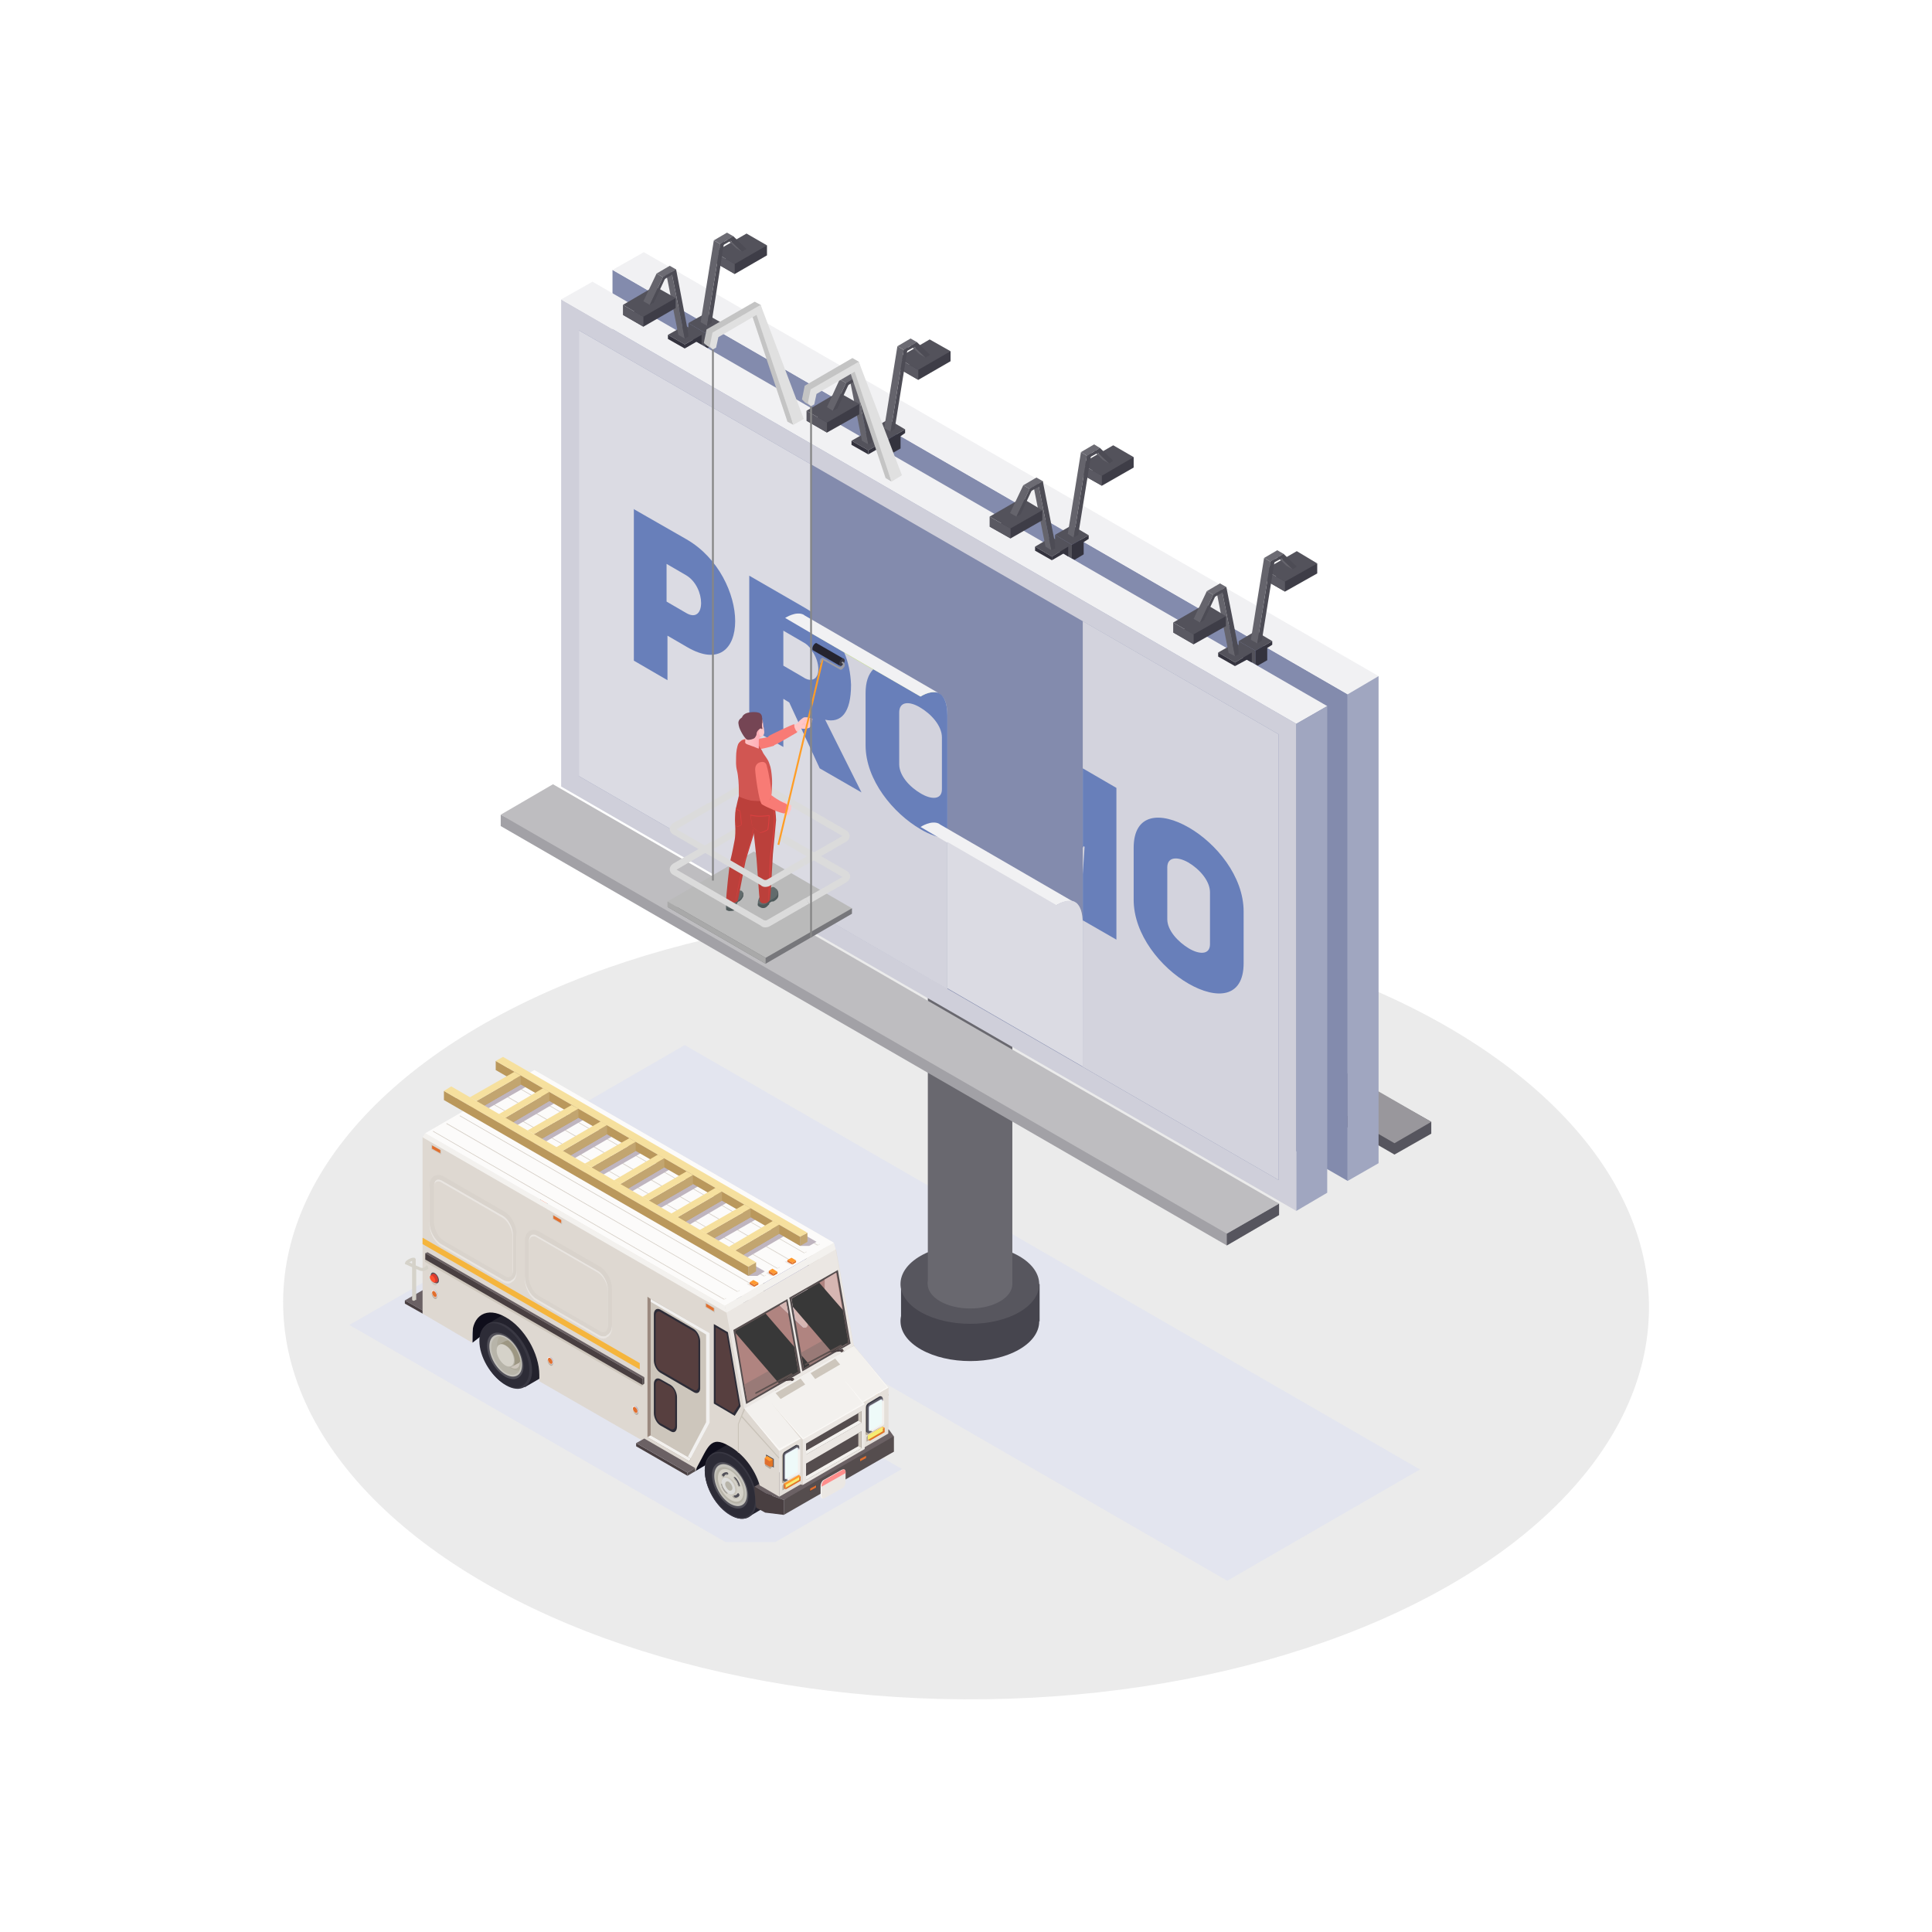 <?xml version="1.0" encoding="UTF-8"?>
<!-- Generator: Adobe Illustrator 26.0.3, SVG Export Plug-In . SVG Version: 6.00 Build 0)  -->
<svg xmlns="http://www.w3.org/2000/svg" xmlns:xlink="http://www.w3.org/1999/xlink" version="1.1" x="0px" y="0px" viewBox="0 0 425.2 425.2" style="enable-background:new 0 0 425.2 425.2;" xml:space="preserve">
<style type="text/css">
	.st0{fill:#FFFFFF;}
	.st1{fill:#EBEBEB;}
	.st2{fill:#56555E;}
	.st3{fill:#99979C;}
	.st4{fill:#E3E5EF;}
	.st5{fill:#46454E;}
	.st6{fill:#57565E;}
	.st7{fill:#69686F;}
	.st8{fill:#838BAD;}
	.st9{fill:#CFCFDA;}
	.st10{fill:#CCE09C;}
	.st11{fill:#DBDBE3;}
	.st12{fill:#687FBA;}
	.st13{fill:#D3D3DD;}
	.st14{fill:#F1F1F3;}
	.st15{fill:#A0A6C0;}
	.st16{fill:#53525B;}
	.st17{fill:#65646C;}
	.st18{fill:#4D4C55;}
	.st19{fill:#3E3D47;}
	.st20{fill:#6C6B73;}
	.st21{fill:#5A5962;}
	.st22{fill:#34333E;}
	.st23{fill:#A2A1A6;}
	.st24{fill:#BEBDC0;}
	.st25{fill:#77777B;}
	.st26{fill:#BABABA;}
	.st27{fill:#DBDBDB;}
	.st28{fill:#FEC7C7;}
	.st29{fill:#4F5A5B;}
	.st30{fill:#626B6C;}
	.st31{fill:#BB403B;}
	.st32{fill:#DB4040;}
	.st33{fill:#F87B75;}
	.st34{fill:#FEBFBF;}
	.st35{fill:#D15652;}
	.st36{fill:url(#SVGID_1_);}
	.st37{fill:#754554;}
	.st38{fill:#FF9D26;}
	.st39{fill:#25242F;}
	.st40{fill:#393842;}
	.st41{fill:#9C9CA4;}
	.st42{fill:#A9A9A9;}
	.st43{fill:#868686;}
	.st44{fill:#C4C4C4;}
	.st45{fill:#E0E0E0;}
	.st46{fill:#0F0E1B;}
	.st47{fill:#23222D;}
	.st48{fill:#E4DFD9;}
	.st49{fill:#2D2C37;}
	.st50{fill:#504F58;}
	.st51{fill:#C2C7D6;}
	.st52{fill:#A5ACC2;}
	.st53{fill:#CFD9E7;}
	.st54{fill:#B5BBCD;}
	.st55{fill:#E1E7EF;}
	.st56{fill:#6B6164;}
	.st57{fill:#F3F1EE;}
	.st58{fill:#98979D;}
	.st59{fill:#CDC6BC;}
	.st60{fill:#7572A4;}
	.st61{fill:#9B897F;}
	.st62{fill:#FF9A2E;}
	.st63{fill:#FF512E;}
	.st64{fill:#F9F1EC;}
	.st65{fill:#C9C3B9;}
	.st66{fill:#DED8D1;}
	.st67{fill:#B5AA9C;}
	.st68{fill:#393843;}
	.st69{fill:#C4C2BB;}
	.st70{fill:#B0AC9E;}
	.st71{fill:#B7B4A9;}
	.st72{fill:#9D9783;}
	.st73{fill:#D5D2C9;}
	.st74{fill:#CAC6BC;}
	.st75{fill:#DDDDDB;}
	.st76{fill:#493F41;}
	.st77{fill:#554D4E;}
	.st78{fill:#573F3F;}
	.st79{fill:#E06F2E;}
	.st80{fill:#D83B2E;}
	.st81{fill:#9DA1BF;}
	.st82{fill:#EBE7E3;}
	.st83{fill:#FAF8F5;}
	.st84{fill:#B08480;}
	.st85{fill:#D6B6B2;}
	.st86{fill:#FCFBFA;}
	.st87{fill:#E07427;}
	.st88{fill:#5C5B64;}
	.st89{fill:#CFCEDF;}
	.st90{fill:#EEFAF9;}
	.st91{fill:#F5EC73;}
	.st92{fill:#997A77;}
	.st93{fill:#F2F1F0;}
	.st94{fill:#CBCADD;}
	.st95{fill:#5C504E;}
	.st96{fill:#383838;}
	.st97{fill:#E9E5E1;}
	.st98{fill:#D9D3CC;}
	.st99{fill:#F5B53D;}
	.st100{fill:#FF8E8C;}
	.st101{fill:#BFB5BF;}
	.st102{fill:#BA985C;}
	.st103{fill:#C2A570;}
	.st104{fill:#F6E09E;}
</style>
<g id="Layer_1">
	<rect class="st0" width="425.2" height="425.2"></rect>
	<g>
		
			<ellipse transform="matrix(5.422418e-03 -1 1 5.422418e-03 -75.741 498.233)" class="st1" cx="212.6" cy="287.2" rx="86.8" ry="150.3"></ellipse>
		<g>
			<g>
				<g>
					<g>
						<polygon class="st2" points="306.9,254.1 147.2,161.9 155.2,157.2 315,246.9 315,249.5       "></polygon>
						<polygon class="st3" points="306.9,251.6 147.2,159.3 155.2,154.7 315,246.9       "></polygon>
						<polygon class="st4" points="270.1,347.9 108.3,254.5 150.7,230 312.5,323.4       "></polygon>
						<path class="st5" d="M224.3,297c-5.9,3.4-15.6,3.4-21.6,0c-6-3.4-6-9-0.1-12.4c5.9-3.4,15.6-3.4,21.6,0        C230.2,288,230.2,293.6,224.3,297z"></path>
						<rect x="198.3" y="282.6" class="st5" width="30.5" height="8.2"></rect>
						<path class="st6" d="M224.3,288.8c-5.9,3.4-15.6,3.4-21.6,0c-6-3.4-6-9-0.1-12.4c5.9-3.4,15.6-3.4,21.6,0        C230.2,279.8,230.2,285.4,224.3,288.8z"></path>
						<path class="st7" d="M220.1,286.4c-3.6,2.1-9.5,2.1-13.2,0c-3.6-2.1-3.7-5.5,0-7.6c3.6-2.1,9.5-2.1,13.2,0        C223.7,280.9,223.7,284.3,220.1,286.4z"></path>
						<rect x="204.2" y="214.5" class="st7" width="18.6" height="68.1"></rect>
						<path class="st7" d="M220.1,218.3c-3.6,2.1-9.5,2.1-13.2,0s-3.7-5.5,0-7.6c3.6-2.1,9.5-2.1,13.2,0        C223.7,212.8,223.7,216.2,220.1,218.3z"></path>
						<polygon class="st8" points="296.6,259.9 134.8,166.5 134.8,59.4 296.6,152.8       "></polygon>
						<polygon class="st9" points="285.3,266.5 123.5,173.1 123.5,65.9 285.3,159.3       "></polygon>
						<polygon class="st8" points="127.4,170.8 127.4,72.7 281.4,161.6 281.4,259.7       "></polygon>
						<path class="st10" d="M207,152.8l-4.4,0.5c0,0-1.1-0.2-2.9-0.6c-2.3-0.5-5.6-1.4-9-2.6c-6.1-2.2-12.2-5.5-12.2-9.8        c0-0.3,0-0.6,0-0.8c0-0.2,0-0.4,0-0.5l27.7,13.5L207,152.8L207,152.8z"></path>
						<polygon class="st11" points="178.5,102.2 178.5,200.3 127.4,170.8 127.4,72.7       "></polygon>
						<g>
							<path class="st12" d="M139.4,112l11.7,6.7c7.1,4.1,10.7,12.1,10.7,18c0,6-3.6,9.8-10.6,5.7l-4.3-2.5v9.8l-7.4-4.3V112z          M151,134.9c4.4,2.6,4.4-5.7,0-8.3l-4.3-2.5v8.3L151,134.9z"></path>
						</g>
						<path class="st13" d="M208.5,157.5l0,27.1v0.9l0,32.2v0l-29.9-17.3l0-35.1l0-15.6v-6.5c0-1.9,0-3.6,0-3.7l5,2.9l2.2,1.3        l6.4,3.7l10.4,6c0,0,1.9-1.3,3.6-0.9c0.1,0,0.2,0.1,0.3,0.1l0.5,0.3l0,0h0C207.8,153.4,208.5,154.8,208.5,157.5z"></path>
						<path class="st12" d="M207,152.8L207,152.8L207,152.8l-0.5-0.3c-0.1,0-0.2-0.1-0.3-0.1c-1.7-0.4-3.6,0.9-3.6,0.9l-10.4-6        c-1.1,1.1-1.7,2.8-1.7,5.3V164c0,7.7,6.1,15,12.1,18.5c2,1.2,4.1,1.9,5.9,2.1l0-27.1C208.5,154.8,207.8,153.4,207,152.8z         M207.3,173.7c0,2.4-2.4,2.3-4.7,0.9c-2.4-1.4-4.7-3.9-4.7-6.4v-11.4c0-2.5,2.3-2.5,4.6-1.1c2.4,1.4,4.8,4,4.8,6.6V173.7z"></path>
						<path class="st12" d="M181.6,158.4c3.5,0.8,5.7-1.5,5.7-7.7c-0.1-2.6-0.6-5-1.5-7.1l-2.2-1.3l-5-2.9c0,0.1,0,1.8,0,3.7        c2,2.6,2,6.3,0,6.5c0,0,0,0,0,0c-0.5,0.1-1.2-0.1-1.9-0.6l-4.3-2.5v-7.7l4.3,2.5c0.8,0.4,1.4,1,1.9,1.7v-8.3        c-0.7-0.5-1.4-0.9-2.1-1.3l-11.6-6.7v33.4l7.5,4.3v-10.6l1.3,0.8l4.9,10.6l0,0l1.8,3.9l9.2,5.3L181.6,158.4z"></path>
						<g>
							<path class="st14" d="M236.3,198.5c-0.1,0-0.2-0.1-0.3-0.1c-1.7-0.4-3.6,0.9-3.6,0.9l-19-11l-5-2.9l-5.8-3.4         c0,0,2.4-1.6,4.1-0.7l0.1,0.1L236.3,198.5z"></path>
							<path class="st11" d="M238.3,203.4c0-2.7-0.6-4-1.4-4.7h0l0,0l-0.5-0.3c-0.1,0-0.2-0.1-0.3-0.1c-1.7-0.4-3.6,0.9-3.6,0.9         l-19-11l-5-2.9c0,0.1,0,3.1,0,5.6l0,26.6l29.9,17.3L238.3,203.4L238.3,203.4z"></path>
						</g>
						<polygon class="st14" points="296.6,152.8 134.8,59.4 141.7,55.5 303.4,148.8       "></polygon>
						<polygon class="st14" points="285.3,159.3 123.5,65.9 130.4,62 292.1,155.4       "></polygon>
						<polygon class="st15" points="292.1,155.4 292.1,262.5 285.3,266.5 285.3,159.3       "></polygon>
						<polygon class="st15" points="303.4,148.8 303.4,256 296.6,259.9 296.6,152.8       "></polygon>
					</g>
					<g>
						<polygon class="st16" points="150.7,75.8 147,73.7 150.7,71.6 154.4,73.7       "></polygon>
						<polygon class="st17" points="147.8,59.9 146.4,59.1 149.3,73.7 150.7,74.5       "></polygon>
						<polygon class="st18" points="151.6,74 150.7,74.5 147.8,59.9 148.8,59.3       "></polygon>
						<polygon class="st19" points="137.1,69.3 148.7,65.6 148.7,67.8 141.6,71.9       "></polygon>
						<polygon class="st16" points="137.1,67.1 144.1,63 148.7,65.6 141.6,69.7       "></polygon>
						<g>
							<polygon class="st20" points="145.9,61 144.5,60.2 147.4,58.5 148.8,59.3        "></polygon>
							<polygon class="st18" points="145.9,61 145.8,61.7 148.7,60 148.8,59.3        "></polygon>
							<polygon class="st17" points="143,67.1 141.6,66.3 144.5,60.2 145.9,61        "></polygon>
							<polygon class="st18" points="143.9,66.6 143,67.1 145.9,61 146.8,60.4        "></polygon>
						</g>
						<polygon class="st21" points="137.1,67.1 137.1,69.3 141.6,71.9 141.6,69.7       "></polygon>
					</g>
					<g>
						<polygon class="st16" points="191.1,99.1 187.4,97 191.1,94.9 194.8,97       "></polygon>
						<polygon class="st17" points="188.2,83.2 186.8,82.4 189.7,97 191.1,97.8       "></polygon>
						<polygon class="st18" points="192,97.3 191.1,97.8 188.2,83.2 189.1,82.6       "></polygon>
						<polygon class="st19" points="177.5,92.6 189.1,88.9 189.1,91.2 182,95.2       "></polygon>
						<polygon class="st16" points="177.5,90.4 184.5,86.3 189.1,88.9 182,93       "></polygon>
						<g>
							<polygon class="st20" points="186.2,84.3 184.8,83.5 187.7,81.8 189.1,82.6        "></polygon>
							<polygon class="st18" points="186.2,84.3 186.2,85 189.1,83.4 189.1,82.6        "></polygon>
							<polygon class="st17" points="183.3,90.4 182,89.6 184.8,83.5 186.2,84.3        "></polygon>
							<polygon class="st18" points="184.3,89.9 183.3,90.4 186.2,84.3 187.2,83.7        "></polygon>
						</g>
						<polygon class="st21" points="177.5,90.4 177.5,92.6 182,95.2 182,93       "></polygon>
					</g>
					<g>
						<polygon class="st16" points="231.5,122.5 227.8,120.3 231.4,118.2 235.1,120.3       "></polygon>
						<polygon class="st17" points="228.5,106.5 227.2,105.7 230.1,120.3 231.4,121.1       "></polygon>
						<polygon class="st18" points="232.4,120.6 231.4,121.1 228.5,106.5 229.5,105.9       "></polygon>
						<polygon class="st19" points="217.8,115.9 229.4,112.3 229.4,114.5 222.4,118.5       "></polygon>
						<polygon class="st16" points="217.8,113.7 224.9,109.6 229.4,112.3 222.4,116.3       "></polygon>
						<g>
							<polygon class="st20" points="226.6,107.6 225.2,106.8 228.1,105.1 229.5,105.9        "></polygon>
							<polygon class="st18" points="226.6,107.6 226.5,108.3 229.4,106.7 229.5,105.9        "></polygon>
							<polygon class="st17" points="223.7,113.7 222.3,112.9 225.2,106.8 226.6,107.6        "></polygon>
							<polygon class="st18" points="224.6,113.2 223.7,113.7 226.6,107.6 227.5,107        "></polygon>
						</g>
						<polygon class="st21" points="217.8,113.7 217.8,115.9 222.4,118.5 222.4,116.3       "></polygon>
					</g>
					<g>
						<polygon class="st16" points="271.8,145.8 268.1,143.6 271.8,141.5 275.5,143.6       "></polygon>
						<polygon class="st17" points="268.9,129.8 267.5,129 270.4,143.7 271.8,144.4       "></polygon>
						<polygon class="st18" points="272.8,143.9 271.8,144.4 268.9,129.8 269.9,129.2       "></polygon>
						<polygon class="st19" points="258.2,139.2 269.8,135.6 269.8,137.8 262.7,141.8       "></polygon>
						<polygon class="st16" points="258.2,137 265.3,132.9 269.8,135.6 262.7,139.6       "></polygon>
						<g>
							<polygon class="st20" points="267,130.9 265.6,130.1 268.5,128.4 269.9,129.2        "></polygon>
							<polygon class="st18" points="267,130.9 266.9,131.6 269.8,130 269.9,129.2        "></polygon>
							<polygon class="st17" points="264.1,137 262.7,136.2 265.6,130.1 267,130.9        "></polygon>
							<polygon class="st18" points="265,136.5 264.1,137 267,130.9 267.9,130.3        "></polygon>
						</g>
						<polygon class="st21" points="258.2,137 258.2,139.2 262.7,141.8 262.7,139.6       "></polygon>
					</g>
					<g>
						<polygon class="st16" points="276.3,138.9 280,141.1 276.3,143.2 272.6,141.1       "></polygon>
						<polygon class="st19" points="278.3,127.6 289.9,124 289.9,126.2 282.8,130.2       "></polygon>
						<polygon class="st16" points="289.9,124 282.8,128 278.3,125.4 285.4,121.3       "></polygon>
						<polygon class="st21" points="278.3,125.4 278.3,127.6 282.8,130.2 282.8,128       "></polygon>
						<g>
							<polygon class="st17" points="278.2,122.8 279.6,123.6 276.7,141.6 275.3,140.8        "></polygon>
							<polygon class="st17" points="283.1,124.5 284.5,125.3 281.6,122.5 280.2,121.7        "></polygon>
							<polygon class="st18" points="279.6,123.6 279.5,124.3 282.4,122.7 282.5,121.9        "></polygon>
							<polygon class="st20" points="281.1,121.1 282.5,121.9 279.6,123.6 278.2,122.8        "></polygon>
						</g>
						<polygon class="st18" points="277.7,141 276.7,141.6 279.6,123.6 280.6,123       "></polygon>
						<polygon class="st18" points="285.4,124.7 284.5,125.3 281.6,122.5 282.5,121.9       "></polygon>
					</g>
					<g>
						<polygon class="st16" points="235.9,115.6 239.6,117.8 235.9,119.9 232.2,117.7       "></polygon>
						<polygon class="st19" points="237.9,104.3 249.5,100.6 249.5,102.9 242.5,106.9       "></polygon>
						<polygon class="st16" points="249.5,100.6 242.5,104.7 237.9,102.1 245,98       "></polygon>
						<polygon class="st21" points="237.9,102.1 237.9,104.3 242.5,106.9 242.5,104.7       "></polygon>
						<g>
							<polygon class="st17" points="237.9,99.5 239.2,100.3 236.3,118.3 235,117.5        "></polygon>
							<polygon class="st17" points="242.7,101.2 244.1,102 241.2,99.2 239.8,98.4        "></polygon>
							<polygon class="st18" points="239.2,100.3 239.2,101 242.1,99.4 242.1,98.6        "></polygon>
							<polygon class="st20" points="240.8,97.8 242.1,98.6 239.2,100.3 237.9,99.5        "></polygon>
						</g>
						<polygon class="st18" points="237.3,117.7 236.3,118.3 239.2,100.3 240.2,99.7       "></polygon>
						<polygon class="st18" points="245,101.4 244.1,102 241.2,99.2 242.1,98.6       "></polygon>
					</g>
					<g>
						<polygon class="st16" points="195.5,92.3 199.2,94.5 195.6,96.6 191.9,94.4       "></polygon>
						<polygon class="st19" points="197.6,81 209.2,77.3 209.2,79.5 202.1,83.6       "></polygon>
						<polygon class="st16" points="209.2,77.3 202.1,81.4 197.6,78.8 204.6,74.7       "></polygon>
						<polygon class="st21" points="197.6,78.8 197.6,81 202.1,83.6 202.1,81.4       "></polygon>
						<g>
							<polygon class="st17" points="197.5,76.2 198.9,77 196,95 194.6,94.2        "></polygon>
							<polygon class="st17" points="202.3,77.9 203.7,78.7 200.8,75.9 199.4,75.1        "></polygon>
							<polygon class="st18" points="198.9,77 198.8,77.7 201.7,76.1 201.8,75.3        "></polygon>
							<polygon class="st20" points="200.4,74.5 201.8,75.3 198.9,77 197.5,76.2        "></polygon>
						</g>
						<polygon class="st18" points="196.9,94.4 196,95 198.9,77 199.8,76.4       "></polygon>
						<polygon class="st18" points="204.7,78.1 203.7,78.7 200.8,75.9 201.8,75.3       "></polygon>
					</g>
					<g>
						<polygon class="st16" points="155.2,69 158.9,71.1 155.2,73.3 151.5,71.1       "></polygon>
						<polygon class="st19" points="157.2,57.7 168.8,54 168.8,56.2 161.7,60.3       "></polygon>
						<polygon class="st16" points="168.8,54 161.7,58.1 157.2,55.5 164.3,51.4       "></polygon>
						<polygon class="st21" points="157.2,55.5 157.2,57.7 161.7,60.3 161.7,58.1       "></polygon>
						<g>
							<polygon class="st17" points="157.1,52.9 158.5,53.7 155.6,71.7 154.2,70.9        "></polygon>
							<polygon class="st17" points="162,54.6 163.3,55.4 160.4,52.6 159.1,51.8        "></polygon>
							<polygon class="st18" points="158.5,53.7 158.4,54.4 161.3,52.7 161.4,52        "></polygon>
							<polygon class="st20" points="160,51.2 161.4,52 158.5,53.7 157.1,52.9        "></polygon>
						</g>
						<polygon class="st18" points="156.6,71.1 155.6,71.7 158.5,53.7 159.4,53.1       "></polygon>
						<polygon class="st18" points="164.3,54.8 163.3,55.4 160.4,52.6 161.4,52       "></polygon>
					</g>
					<g>
						<polygon class="st22" points="191.1,99.1 187.4,97 187.4,97.9 191.1,100       "></polygon>
						<polygon class="st16" points="195.6,96.6 195.6,99.6 191.9,97.5 191.9,94.4       "></polygon>
						<polygon class="st22" points="199.2,94.5 199.2,95.3 198.2,96 198.2,98.7 196.1,99.9 195.6,99.6 195.6,96.6       "></polygon>
						<polygon class="st22" points="194.8,97 194.8,99.1 193.7,98.5 191.1,100 191.1,99.1       "></polygon>
					</g>
					<g>
						<polygon class="st22" points="150.7,75.8 147,73.7 147,74.6 150.7,76.7       "></polygon>
						<polygon class="st16" points="155.2,73.3 155.2,76.3 151.5,74.2 151.5,71.1       "></polygon>
						<polygon class="st22" points="158.9,71.1 158.9,72 157.8,72.7 157.8,75.4 155.7,76.6 155.2,76.3 155.2,73.3       "></polygon>
						<polygon class="st22" points="154.4,73.7 154.4,75.8 153.3,75.2 150.7,76.7 150.7,75.8       "></polygon>
					</g>
					<g>
						<polygon class="st22" points="231.5,122.5 227.8,120.3 227.8,121.2 231.5,123.3       "></polygon>
						<polygon class="st16" points="235.9,119.9 235.9,122.9 232.2,120.8 232.2,117.7       "></polygon>
						<polygon class="st22" points="239.6,117.8 239.6,118.6 238.5,119.3 238.5,122 236.5,123.2 235.9,122.9 235.9,119.9       "></polygon>
						<polygon class="st22" points="235.1,120.3 235.1,122.5 234.1,121.8 231.5,123.3 231.5,122.5       "></polygon>
					</g>
					<g>
						<polygon class="st22" points="271.8,145.8 268.1,143.6 268.1,144.5 271.8,146.6       "></polygon>
						<polygon class="st16" points="276.3,143.2 276.3,146.2 272.6,144.1 272.6,141.1       "></polygon>
						<polygon class="st22" points="280,141.1 280,141.9 278.9,142.6 278.9,145.3 276.8,146.5 276.3,146.2 276.3,143.2       "></polygon>
						<polygon class="st22" points="275.5,143.6 275.5,145.8 274.4,145.2 271.8,146.6 271.8,145.8       "></polygon>
					</g>
				</g>
				<polygon class="st13" points="281.4,161.6 281.4,259.7 238.3,234.8 238.3,136.7     "></polygon>
				<path class="st12" d="M238.3,169.1v17.5l0.2-0.4l0.2,0.2l-0.4,6l0,0.5l0,8.8v0.9l0.1,0l7.3,4.2v-33.4L238.3,169.1z"></path>
				<path class="st12" d="M249.5,186.6c0-7.7,6-8,12.1-4.5c6.1,3.5,12.1,10.8,12.1,18.5V212c0,7.7-6,8-12.1,4.5      c-6.1-3.5-12.1-10.8-12.1-18.5V186.6z M256.9,202.3c0,2.5,2.4,5,4.7,6.4c2.3,1.4,4.7,1.5,4.7-0.9v-11.4c0-2.6-2.4-5.2-4.8-6.6      c-2.3-1.3-4.6-1.3-4.6,1.1V202.3z"></path>
				<path class="st14" d="M206.5,152.5c-0.1,0-0.2-0.1-0.3-0.1c-1.7-0.4-3.6,0.9-3.6,0.9l-19-11l-5-2.9l-5.8-3.4      c0,0,2.4-1.6,4.1-0.7l0.1,0.1L206.5,152.5z"></path>
			</g>
			<polygon class="st23" points="270,274.1 110.2,181.8 110.2,179.3 281.5,264.9 281.5,267.4    "></polygon>
			<polygon class="st2" points="270,271.5 270,274.1 281.5,267.4 281.5,264.9    "></polygon>
			<polygon class="st24" points="270,271.5 110.2,179.3 121.7,172.6 281.5,264.9    "></polygon>
		</g>
		<g>
			<g>
				<polygon class="st25" points="168.5,212.1 146.9,199.6 187.5,199.9 187.5,201.1     "></polygon>
				<g>
					<polygon class="st26" points="168.5,210.8 146.9,198.4 165.9,187.4 187.5,199.9      "></polygon>
					<g>
						<path class="st27" d="M178.1,198.9l8.3-4.8c0.4-0.3,0.7-0.7,0.7-1.2c0-0.5-0.3-1-0.7-1.2L167,180.6c-0.7-0.4-1.5-0.4-2.2,0        l-8.2,4.8l0.7,1.3l8.2-4.8c0.2-0.1,0.5-0.1,0.7,0l19.2,11.1l-8.2,4.7L178.1,198.9z"></path>
					</g>
					<g>
						<path class="st27" d="M177.3,190.4l9-5.2c0.4-0.3,0.7-0.7,0.7-1.2c0-0.5-0.3-1-0.7-1.2L167,171.6c-0.7-0.4-1.5-0.4-2.2,0        l-8.9,5.2l0.7,1.3l8.9-5.2c0.2-0.1,0.5-0.1,0.7,0l19.2,11.1l-8.9,5.1L177.3,190.4z"></path>
					</g>
				</g>
				<g>
					<g>
						<path class="st28" d="M172.2,176.7c0.2-0.2,0.2-0.4,0.3-0.4c0,0,0.3-0.1,0.4,0.1c0.1,0.1,0.2,0.3,0.2,0.4        c0.1,0,0.7,0.2,0.8,0.3c0.1,0.1,0.3,0.2,0.3,0.3c0,0.1-0.1,0.3-0.1,0.4c0,0.1,0.1,0.3,0,0.4c0,0.1-0.2,0.2-0.2,0.3        c0,0.1,0,0.2-0.1,0.3c-0.2,0.1,0,0.3-0.1,0.4c-0.1,0.1-0.3,0.2-0.5,0.2c-0.2,0-0.3,0-0.4-0.1c-0.1-0.1-0.2-0.2-0.3-0.4        C172.3,178.5,172.2,176.7,172.2,176.7z"></path>
						<path class="st29" d="M163.5,196.4c0.1,0,0.1,0.2,0.1,0.3c0,0.1,0,0.2,0,0.3c0,0.1,0,0.4-0.2,0.6c-0.1,0.3-0.5,0.6-0.6,0.7        c-0.1,0.1-0.3,0.1-0.4,0.2c-0.1,0.1-0.3,0.5-0.3,0.6c0,0.1-0.1,0.2-0.1,0.3c0,0.1,0,0.3,0,0.4c0,0.1-0.2,0.5-0.5,0.6        c-0.3,0.1-0.8,0.1-1.1,0.1c-0.3-0.1-0.6-0.2-0.6-0.3c0-0.1,0-0.7,0-0.7L163.5,196.4z"></path>
						<path class="st30" d="M160,197.8c-0.1,0.2-0.2,0.7-0.2,0.9c0,0.2,0,0.6,0,0.8c0,0.2,0.4,0.3,0.8,0.4c0.4,0.1,0.8,0.1,1.1-0.4        c0.3-0.4,0.3-0.9,0.6-1.2c0.3-0.3,0.8-0.5,0.9-0.8c0.2-0.3,0.3-0.7,0.3-0.9c0-0.2-0.1-0.4-0.2-0.5c-0.1-0.1-0.7-0.2-1-0.1        C162.1,196.1,160,197.8,160,197.8z"></path>
						<path class="st31" d="M163.3,174.7c-0.4,0.2-0.6,0.3-0.7,0.5c-0.1,0.3-0.5,2.1-0.7,3c-0.1,0.9-0.2,2-0.1,3.3        c0.1,1.3,0,2.8-0.1,3.3c-0.1,0.5-0.6,3.2-0.9,4.3c-0.3,1.1-1,8.3-1,9.1c0.6,1.1,2.5,0.4,2.6,0c0.1-0.4,1.6-8.5,1.8-9.1        c0.2-0.6,2-6.6,2.2-7.2c0.1-0.6,0.3-6.4-0.1-6.9C165.8,174.6,163.3,174.7,163.3,174.7z"></path>
						<g>
							<path class="st32" d="M161.9,198.7c0-0.6,1-5.5,1.5-7.5c0.4-1.8,0.9-3.1,1.5-4.7l0.1-0.4c0.6-1.8,0.8-3.5,0.8-4l-0.1,0         c0,0.5-0.2,2.2-0.8,4l-0.1,0.4c-0.6,1.6-1.1,2.9-1.5,4.7C162.8,193.2,161.8,198.1,161.9,198.7L161.9,198.7z"></path>
						</g>
						<path class="st29" d="M167,198.4c-0.1,0.1-0.2,0.1-0.2,0.3c0,0.2-0.1,0.4,0,0.6c0,0.1,0.5,0.4,0.8,0.5        c0.3,0.1,0.8,0.1,1.2-0.3c0.4-0.4,0.5-0.5,0.5-0.5c0-0.1,0-0.2,0-0.2s0.3-0.3,0.4-0.3c0.1-0.1,0.3-0.1,0.5-0.1        c0.1,0,0.7-0.4,0.9-0.7c0.2-0.3,0.2-0.5,0.2-0.6c0-0.1,0-0.4,0-0.5c0-0.2-0.1-0.5-0.2-0.6C170.9,195.9,167,198.4,167,198.4z"></path>
						<path class="st30" d="M167.2,197.4c-0.2,0.3-0.4,0.9-0.4,1.1c0,0.2,0.4,0.6,1,0.6c0.7,0.1,1.2-0.6,1.5-0.8        c0.2-0.2,1.3-0.6,1.5-1c0.3-0.3,0.4-0.5,0.4-1c0-0.4-0.2-0.6-0.5-0.8c-0.2-0.2-0.4-0.3-0.6-0.3c-0.2,0-0.4,0.2-1,0.4        C168.6,196.1,167.2,197.4,167.2,197.4z"></path>
						<path class="st31" d="M164.5,175.6c0,0.5-0.8,2.2-0.6,3.9c0.2,1.7,0.3,2,0.9,2.4c0.6,0.4,1,0.7,1,0.7s0.6,5.4,0.7,6.4        c0.1,1,0.6,8.7,0.7,9.2c0.1,0.4,0.5,0.7,1.1,0.6c0.6,0,1.1-0.5,1.2-1c0.1-0.5,0.5-7.9,0.6-9.8c0.2-1.9,0.6-6.4,0.7-7.5        c0-1-0.3-3.5-0.5-4.2c-0.1-0.7-1.1-0.8-1.1-0.8L164.5,175.6z"></path>
						<g>
							<path class="st32" d="M167.3,183.3c-0.2-0.1-1.6-1.1-1.7-1.3c-0.1-0.2-0.4-2.2-0.5-2.6l0-0.1l0.1,0c1.6,0.4,3.2,0.2,3.9,0.1         c0.3,0,0.3,0,0.3,0l0,0l0,0c0,0-0.2,2.8-0.3,3.1C169,182.8,167.8,183.3,167.3,183.3C167.3,183.3,167.3,183.3,167.3,183.3z          M169.1,179.6c-0.7,0.1-2.3,0.3-3.9-0.1c0.1,0.6,0.4,2.4,0.4,2.5c0.1,0.1,1.4,1.1,1.6,1.2c0,0,0,0,0.1,0         c0.3,0,1.5-0.5,1.6-0.7c0.1-0.2,0.3-2.6,0.3-3C169.3,179.6,169.2,179.6,169.1,179.6z"></path>
						</g>
						<g>
							<path class="st32" d="M162.2,182c0,0-0.1,0-0.4-0.6l0,0c0,0-0.1-0.9,0-1.5c0-0.6,0.2-2,0.2-2l0-0.2l0.1,0.2         c0,0,0.1,0.3,0.8,0.5l0,0l0,0c0.1,0.3,0.4,2.9,0.3,3.1C163.2,181.7,162.3,182,162.2,182L162.2,182z M162,178.1         c0,0.4-0.2,1.4-0.2,1.8c0,0.5,0,1.3,0,1.4c0.1,0.3,0.3,0.5,0.4,0.6c0.1,0,0.9-0.3,0.9-0.4c0-0.1-0.2-2.6-0.3-3         C162.3,178.4,162.1,178.2,162,178.1z"></path>
						</g>
						<g>
							<path class="st32" d="M169.2,198.4c0,0,0.1-2.8,0.2-3.6c0-0.3,0.1-1.3,0.1-2.5c0.1-1.6,0.1-3.4,0.2-4.1         c0-0.3,0.1-0.8,0.2-1.5c0.2-1.6,0.6-4.1,0.6-5.6c0-2-0.1-3.1-0.6-4.4l-0.1,0c0.4,1.1,0.6,2.2,0.5,4.4c0,1.5-0.4,4-0.6,5.6         c-0.1,0.6-0.2,1.2-0.2,1.5c-0.1,0.7-0.1,2.5-0.2,4.1c0,1.1-0.1,2.1-0.1,2.5C169.2,195.6,169.1,198.4,169.2,198.4L169.2,198.4         z"></path>
						</g>
						<path class="st33" d="M175.4,161.2c0.1-0.1,0.1-0.5,0-0.8c-0.1-0.3-0.5-1-0.7-1c-0.2,0-5.2,2.3-5.5,2.6        c-0.3,0.3-0.5,0.9,0.1,1.5s0.9,0.6,1.3,0.4C171,163.8,175.4,161.2,175.4,161.2z"></path>
						<path class="st33" d="M169.9,162.4c-0.4-0.5-1.4,0.1-3.4,0.2c-0.6,0-2.8-0.2-3.4,0.4c-0.6,0.6-0.7,1-0.6,1.3        c0.1,0.2,0.2,0.9,2.7,0.8c2.5-0.1,5.2-1,5.2-1L169.9,162.4z"></path>
						<path class="st28" d="M174.8,159.6c0,0.1,0,0.5,0.2,0.8c0.1,0.3,0.3,0.6,0.4,0.6c0.1,0,0.1,0,0.1,0s0.7-0.5,0.8-0.6        c0.1-0.1,0.1-0.1,0.3,0c0.2,0,1,0,1.1-0.1c0.1,0,0.4-0.1,0.5-0.2c0.1-0.1,0.2-0.2,0.2-0.2c0-0.1,0-0.2,0-0.2s0.1-0.1,0.1-0.2        c0-0.1,0-0.3,0-0.3c0,0,0-0.1,0-0.1s0.1,0,0.2-0.1c0-0.1,0-0.3,0-0.4c0,0,0,0,0,0s0.1-0.1,0.1-0.2c0-0.1,0-0.2-0.1-0.3        c-0.1-0.1-0.4-0.1-0.4-0.1l-0.3,0c0,0,0-0.1-0.1-0.1c0,0-0.8-0.1-1,0c-0.1,0-1,0.7-1.1,0.9c-0.1,0.1-0.1,0.2-0.1,0.2        L174.8,159.6z"></path>
						<path class="st34" d="M178.2,158.2c0.1,0.1,0.2,0.1,0.1,0.2c-0.1,0.1-0.2,0.2-0.4,0.2c-0.2,0-0.4-0.2-0.4-0.2        c0,0-0.3,0.1-0.4,0c-0.1,0-0.1,0-0.1,0l0.1,0.1c0,0,0,0.2-0.2,0.4c-0.1,0.2-0.2,0.3-0.3,0.4c-0.1,0.1-0.2,0.2-0.2,0.2        s0.1,0.1,0.2,0.2c0.1,0,0.1-0.2,0.1-0.2l0.2-0.1c0,0,0.1,0.2,0.2,0.3c0.1,0.1,0,0.2,0.2,0.2c0.1,0,0.2,0,0.2,0l0.1,0l0.3,0        l-0.1-0.2c0,0-0.3-0.1-0.3-0.1c-0.1,0-0.2-0.1-0.2-0.2c0-0.1,0.1-0.1,0.1-0.1s-0.2,0-0.3-0.1c-0.1-0.1-0.1-0.2,0-0.3        c0.1,0,0.2-0.1,0.2-0.1s0-0.1,0-0.2c0-0.1,0.1-0.1,0.1-0.2c0.1,0,0.5,0,0.5,0s0.3,0,0.4,0c0.1,0,0.4,0,0.4,0l0.1-0.1        c0,0-0.1,0.1-0.2,0.1c0,0-0.7,0.1-0.7,0.1l0.1,0c0,0,0.1,0,0.2-0.1c0.1,0,0.2-0.2,0.2-0.2c0-0.1,0-0.1-0.1-0.1        C178.3,158.2,178.2,158.2,178.2,158.2z"></path>
						<path class="st28" d="M178.4,159.7c0-0.1,0-0.1-0.1-0.1c-0.1,0-0.5-0.1-0.5-0.1c-0.1,0-0.4,0-0.4,0l0,0l0.4,0        c0,0,0.5,0.1,0.6,0.2c0,0,0.2,0,0.2,0L178.4,159.7z"></path>
						<path class="st28" d="M178.5,159.3C178.5,159.2,178.5,159.2,178.5,159.3c-0.1-0.1-0.8-0.2-0.9-0.2c-0.1,0-0.4,0-0.4,0l0.1,0        c0,0,0.2,0,0.3,0c0.1,0,0.9,0.1,0.9,0.1c0,0,0.1,0,0.1,0l0.1,0L178.5,159.3z"></path>
						<path class="st33" d="M173.4,177.9c0,0.4-0.2,1-0.8,1.1c-0.6,0.1-4.3-1.5-4.9-2c-0.5-0.5,0.8-2.9,2.2-1.9        c1.3,1,2.6,1.6,2.9,1.7C173.1,176.9,173.5,177.3,173.4,177.9z"></path>
						<path class="st35" d="M169.5,175.9c0.3-0.4,0.5-3.3,0.4-4.6c-0.1-1.3-0.2-2.3-0.6-3.3c-0.3-1-1.2-1.9-1.4-2.4        c-0.2-0.5-0.6-1-0.9-1.5c-0.3-0.4-2.3-1.2-2.7-1.3c-0.4-0.2-1.5,0.3-1.8,0.9c-0.3,0.6-0.5,1.8-0.5,2.9c0,1-0.1,1.8,0.2,3        c0.3,1.2,0.4,3.1,0.4,4.1c0,1,0,1.2,0,1.5c0,0.2,1.4,0.7,2.7,1C166.5,176.3,169,176.5,169.5,175.9z"></path>
						
							<linearGradient id="SVGID_1_" gradientUnits="userSpaceOnUse" x1="2308.56" y1="121.148" x2="2312.697" y2="121.148" gradientTransform="matrix(0.999 3.700000e-02 -3.700000e-02 0.999 -2138.57 -44.164)">
							<stop offset="0.122" style="stop-color:#FEC7C7"></stop>
							<stop offset="0.969" style="stop-color:#FFADB7"></stop>
						</linearGradient>
						<path class="st36" d="M163.9,161.9c0.2,0.6,0.1,1.1,0.1,1.5c0,0.4,1.1,0.6,1.5,0.8c0.5,0.1,1.5,0.7,1.5,0.5c0-0.2,0-1.3,0-1.8        c0.1-0.4,0.2-0.6,0.2-0.6c0.1,0,0.6-0.2,0.7-0.5c0.1-0.3,0.1-1.9-1.6-1.5C164.7,160.5,163.9,161.9,163.9,161.9z"></path>
						<path class="st28" d="M167.3,157.6c0.3,0.2,0.6,1.2,0.6,1.3c0,0.1,0.1,0.8,0.1,1c0.1,0.2,0.2,0.9,0.2,1.2        c0,0.3-0.1,0.6-0.2,0.7c-0.1,0.1-0.3,0.3-0.5,0.3c-0.2,0-0.4-0.4-0.4-0.7c0-0.3,0-1.3-0.2-1.6c-0.1-0.3-0.6-1.4-0.4-1.6        C166.9,158,167.3,157.6,167.3,157.6z"></path>
						<path class="st28" d="M167.6,160.7c0-0.1-0.2-0.2-0.3-0.2c-0.1,0-0.2,0.2-0.2,0.6c0,0.4,0,0.4,0.1,0.5        c0.1,0.1,0.2,0.2,0.2,0.1c0.1-0.1,0-0.3,0.1-0.4C167.6,161.2,167.6,160.7,167.6,160.7z"></path>
						<path class="st37" d="M166.1,162.4c-0.3,0.3-1.3,0.5-1.6,0.4c-0.3-0.1-0.3-0.2-0.5-0.4c-0.2-0.2-0.6-0.8-0.9-1.4        c-0.3-0.6-0.5-1-0.6-1.9c0-0.8,0.8-1.2,0.8-1.2s0.2-0.9,1.6-1.1c1.4-0.2,1.9,0,2.2,0.1c0.3,0.1,0.6,0.5,0.6,0.9        c0.1,0.5,0.1,1,0.1,1.2c-0.1,0.2-0.1,0.5-0.1,0.7c0,0.3,0.1,0.6,0.1,0.6l-0.1,0.2c0,0-0.2-0.4-0.6,0c-0.4,0.3-0.6,0.7-0.6,1.1        C166.5,161.9,166.1,162.4,166.1,162.4z"></path>
						<path class="st33" d="M167.6,167.7c-0.8,0.1-1.4,0.6-1.4,1.6c0,1,0.8,6.9,1.4,7.6c0.6,0.7,1.5-0.5,1.8-0.9        c0.3-0.4,0.4-0.7,0.4-1.5c0-0.8-0.7-4.9-1-5.7C168.7,168,168.3,167.6,167.6,167.7z"></path>
					</g>
					<g>
						
							<rect x="155" y="165.2" transform="matrix(0.232 -0.973 0.973 0.232 -25.586 298.367)" class="st38" width="42.2" height="0.4"></rect>
					</g>
					<g>
						<path class="st39" d="M178.8,142.7c0-0.4,0.3-0.9,0.6-1.1c0.2-0.1,0.3-0.1,0.4,0l0,0l5.9,3.4l-0.9,1.5l-5.9-3.4v0        C178.8,143,178.8,142.9,178.8,142.7z"></path>
						<path class="st40" d="M184.7,146.1c0,0.4,0.3,0.6,0.6,0.4c0.3-0.2,0.6-0.7,0.6-1.1c0-0.4-0.3-0.6-0.6-0.4        C185,145.2,184.7,145.7,184.7,146.1z"></path>
					</g>
					<g>
						<path class="st41" d="M185,147.4c0.2,0,0.4-0.1,0.5-0.3l0.3-0.3c0.1-0.2,0.2-0.4,0.1-0.6c0-0.2-0.2-0.4-0.3-0.5l-0.2-0.1        l-0.2,0.3l0.2,0.1c0.1,0,0.1,0.1,0.1,0.2c0,0.1,0,0.2-0.1,0.2l-0.3,0.3c-0.1,0.1-0.3,0.1-0.4,0.1l-3.4-1.9        c-0.2-0.1-0.3-0.1-0.5,0c-0.2,0.1-0.3,0.2-0.3,0.4l-0.1,0.5l0.4,0.1l0.1-0.5c0-0.1,0-0.1,0.1-0.1c0,0,0.1,0,0.2,0l3.4,1.9        C184.8,147.3,184.9,147.4,185,147.4z"></path>
					</g>
				</g>
				<polygon class="st42" points="168.5,210.8 168.5,212.1 146.9,199.6 146.9,198.4     "></polygon>
				<g>
					<path class="st27" d="M168.4,204.1c0.4,0,0.8-0.1,1.1-0.3l8.5-4.9l-0.7-1.3l-8.5,4.9c-0.2,0.1-0.5,0.1-0.7,0l-19.2-11.1       l8.4-4.9l-0.7-1.3l-8.5,4.9c-0.4,0.3-0.7,0.7-0.7,1.2c0,0.5,0.3,1,0.7,1.2l19.3,11.2C167.7,204,168.1,204.1,168.4,204.1z"></path>
				</g>
				<g>
					<path class="st27" d="M168.4,195.2c0.4,0,0.8-0.1,1.1-0.3l7.7-4.5l-0.7-1.3l-7.7,4.5c-0.2,0.1-0.5,0.1-0.7,0l-19.2-11.1       l7.7-4.5l-0.7-1.3l-7.8,4.5c-0.4,0.3-0.7,0.7-0.7,1.2c0,0.5,0.3,1,0.7,1.2l19.3,11.2C167.7,195.1,168.1,195.2,168.4,195.2z"></path>
				</g>
				<g>
					<rect x="178.3" y="89.4" class="st43" width="0.4" height="116.9"></rect>
				</g>
				<g>
					<rect x="156.7" y="76.9" class="st43" width="0.4" height="116.9"></rect>
				</g>
			</g>
			<g>
				<polygon class="st44" points="176.5,87.9 177.2,88.6 178.5,89.4 179,85.9 187.1,81.9 194.9,105.2 196.2,106 189,79.6       187.6,78.8 177.1,84.9     "></polygon>
				<polygon class="st45" points="177.8,88.7 178.5,89.4 179.2,89 179.7,86.7 188.1,81.8 196.2,106 198.5,104.6 189,79.6       178.4,85.7     "></polygon>
			</g>
			<g>
				<polygon class="st44" points="154.9,75.5 155.6,76.1 156.9,76.9 157.4,73.5 165.5,69.4 173.3,92.8 174.6,93.5 167.4,67.1       166.1,66.4 155.5,72.5     "></polygon>
				<polygon class="st45" points="156.2,76.2 156.9,76.9 157.6,76.5 158.1,74.2 166.5,69.3 174.6,93.5 176.9,92.2 167.4,67.1       156.8,73.2     "></polygon>
			</g>
		</g>
		<g>
			<g>
				<g>
					<g>
						<g>
							<polygon class="st4" points="104.9,275.5 115.8,275.5 198.5,323.3 170.6,339.4 159.7,339.4 76.9,291.6        "></polygon>
							<polygon class="st46" points="104,295.5 107.7,292.6 121,301.9 153,323.8 157.2,321.3 168.3,328.3 163.1,314.1 104.1,284.8                 "></polygon>
							<path class="st47" d="M170,328.1c0-3.6-2.6-8-5.7-9.9c-1.6-0.9-3-1-4-0.4l0,0l0,0c0,0,0,0,0,0l-3.6,2.1v2.8l8.1,11.1l3.4-2         c0.2-0.1,0.3-0.2,0.5-0.3l0,0l0,0C169.5,331,170,329.8,170,328.1z"></path>
							<path class="st47" d="M120.6,299.6c0-3.6-2.6-8-5.7-9.9c-1.7-1-3.2-1-4.2-0.3l-3.6,2.1l2.4,4c0.6,2.4,2.1,4.7,3.9,6.3         l2.1,3.5l3.1-1.8c0.2-0.1,0.4-0.2,0.6-0.3l0,0l0,0C120.1,302.4,120.6,301.2,120.6,299.6z"></path>
							<g>
								<path class="st48" d="M195.5,305.4v10.1l-4.3-2.5c-1.1-3.7-3.7-7-6.8-8.7c-4.1-2.4-4.6,0.4-6.9,4.5          c-0.2,0.3-0.4,1.1-0.4,1.1l-34.3-19.8c0-0.4,0-0.9,0-1.4c0-4.7-3.3-12.9-7.4-15.3c-4.1-2.4-7.4-0.5-7.4,4.2c0,0.5,0,1,0,1.4          l-10.9-6.3v-36.3l66.9,38.6l3.9,21.1L195.5,305.4z"></path>
								<path class="st49" d="M190.5,316.3c0,3.6-2.6,5.1-5.7,3.3c-3.2-1.8-5.7-6.2-5.7-9.9c0-3.6,2.6-5.1,5.7-3.3          C188,308.3,190.5,312.7,190.5,316.3z"></path>
								<path class="st49" d="M141.1,287.8c0,3.6-2.6,5.1-5.7,3.3c-3.2-1.8-5.7-8.8-5.7-12.4c0-3.6,2.6-5.1,5.7-3.3          C138.5,277.2,141.1,284.1,141.1,287.8z"></path>
								<path class="st50" d="M139.3,286.7c0,2.5-1.8,3.5-4,2.3c-2.2-1.3-4-6.9-4-9.4c0-2.5,1.8-3.5,4-2.3          C137.5,278.6,139.3,284.2,139.3,286.7z"></path>
								<path class="st51" d="M138.9,286.5c0,2.3-1.6,3.2-3.6,2.1c-2-1.1-3.6-6.5-3.6-8.7c0-2.3,1.6-3.2,3.6-2.1          C137.3,278.9,138.9,284.2,138.9,286.5z"></path>
								<path class="st52" d="M138.6,286.3c0,2.1-1.5,2.9-3.2,1.8c-1.8-1-3.2-6.1-3.2-8.1c0-2.1,1.5-2.9,3.2-1.8          C137.1,279.2,138.6,284.3,138.6,286.3z"></path>
								<path class="st53" d="M137.3,283.1c0,1.3-0.9,4.3-2,3.7c-1.1-0.6-2-4.7-2-6c0-1.3,0.9-1.8,2-1.1          C136.4,280.3,137.3,281.8,137.3,283.1z"></path>
								<path class="st50" d="M188.8,315.3c0,2.5-1.8,3.5-4,2.3c-2.2-1.3-4-4.3-4-6.9s1.8-3.5,4-2.3          C187,309.7,188.8,312.8,188.8,315.3z"></path>
								<path class="st54" d="M188.4,315.1c0,2.3-1.6,3.2-3.6,2.1c-2-1.1-3.6-3.9-3.6-6.2c0-2.3,1.6-3.2,3.6-2.1          C186.8,310,188.4,312.8,188.4,315.1z"></path>
								<path class="st53" d="M187.6,314.6c0,1.8-1.2,2.5-2.8,1.6c-1.5-0.9-2.8-3-2.8-4.8c0-1.8,1.2-2.5,2.8-1.6          C186.3,310.7,187.6,312.8,187.6,314.6z"></path>
								<path class="st55" d="M186.3,313.9c0,1-0.7,1.3-1.5,0.9c-0.8-0.5-1.5-1.6-1.5-2.6s0.7-1.3,1.5-0.9          C185.6,311.8,186.3,312.9,186.3,313.9z"></path>
								<path class="st51" d="M185.6,313.5c0,0.5-0.4,0.7-0.8,0.5c-0.5-0.3-0.8-0.9-0.8-1.4c0-0.5,0.4-0.7,0.8-0.5          C185.2,312.3,185.6,313,185.6,313.5z"></path>
								<polygon class="st56" points="196.7,319.5 172.5,330.1 168.5,328.7 166,327.2 191.7,312.4 195.7,314.7 196.7,316.1                   "></polygon>
								<polygon class="st57" points="183.5,273.5 117.6,235.5 117,236.4 183.9,275         "></polygon>
								<polygon class="st58" points="165.8,288.1 118.1,260.6 118.1,259.2 165.8,286.8         "></polygon>
								<g>
									<polygon class="st59" points="166.5,302.4 166.5,269.1 180.2,277 180.2,299.2 175.7,307.8          "></polygon>
								</g>
								<polygon class="st49" points="184.2,279.3 181.1,277.5 181.1,295.1 185.7,297.7 187,295.6         "></polygon>
								<polygon class="st60" points="181.5,294.8 181.5,278.2 183.9,279.6 186.6,295.3 185.4,297.1         "></polygon>
								<g>
									<polygon class="st61" points="177,308.9 165.8,302.5 165.8,303.4 177,309.9          "></polygon>
								</g>
								<g>
									<polygon class="st61" points="117,271.8 113.1,269.5 113.1,270.5 117,272.8          "></polygon>
								</g>
								<polygon class="st50" points="194.3,309.1 192.6,308.2 192.6,306.3 194.3,307.2         "></polygon>
								<polygon class="st62" points="194.1,308.9 192.8,308.1 192.8,306.5 194.1,307.3         "></polygon>
								<path class="st50" d="M120.6,265.4c0,0.6-0.4,0.8-0.9,0.5c-0.5-0.3-0.9-1-0.9-1.6c0-0.6,0.4-0.8,0.9-0.5          C120.2,264.1,120.6,264.8,120.6,265.4z"></path>
								<path class="st63" d="M120.4,265.3c0,0.5-0.3,0.6-0.7,0.4c-0.4-0.2-0.7-0.8-0.7-1.3c0-0.5,0.3-0.6,0.7-0.4          C120.1,264.2,120.4,264.8,120.4,265.3z"></path>
								<path class="st64" d="M120.2,268.7c0,0.4-0.3,0.6-0.6,0.4c-0.3-0.2-0.6-0.7-0.6-1.1c0-0.4,0.3-0.6,0.6-0.4          C119.9,267.9,120.2,268.3,120.2,268.7z"></path>
								<path class="st62" d="M120.1,268.7c0,0.3-0.2,0.5-0.5,0.3c-0.3-0.2-0.5-0.6-0.5-0.9c0-0.3,0.2-0.5,0.5-0.3          C119.8,267.9,120.1,268.3,120.1,268.7z"></path>
								<path class="st64" d="M145.7,286c0,0.4-0.3,0.6-0.6,0.4c-0.3-0.2-0.6-0.7-0.6-1.1c0-0.4,0.3-3.1,0.6-2.9          C145.4,282.6,145.7,285.6,145.7,286z"></path>
								<path class="st62" d="M145.6,285.9c0,0.3-0.2,0.5-0.5,0.3c-0.3-0.2-0.5-0.6-0.5-0.9c0-0.3,0.2-0.5,0.5-0.3          C145.3,285.2,145.6,285.6,145.6,285.9z"></path>
								<path class="st64" d="M164.4,294.3c0,0.4-0.3,0.6-0.6,0.4c-0.3-0.2-0.6-0.7-0.6-1.1c0-0.4,0.3-0.6,0.6-0.4          C164.1,293.4,164.4,293.9,164.4,294.3z"></path>
								<path class="st62" d="M164.3,294.2c0,0.3-0.2,0.5-0.5,0.3c-0.3-0.2-0.5-0.6-0.5-0.9c0-0.3,0.2-0.5,0.5-0.3          C164.1,293.5,164.3,293.9,164.3,294.2z"></path>
								<g>
									<polygon class="st59" points="121.1,240.3 118.9,239 118.9,238.1 121.1,239.3          "></polygon>
								</g>
								<polygon class="st62" points="120.9,240 119.1,239 119.1,238.3 120.9,239.3         "></polygon>
								<g>
									<polygon class="st59" points="147.7,255.6 145.6,254.4 145.6,253.5 147.7,254.7          "></polygon>
								</g>
								<polygon class="st62" points="147.5,255.4 145.8,254.4 145.8,253.7 147.5,254.7         "></polygon>
								<g>
									<polygon class="st59" points="181.3,275 179.2,273.8 179.2,272.9 181.3,274.1          "></polygon>
								</g>
								<polygon class="st62" points="181.1,274.8 179.4,273.7 179.4,273 181.1,274.1         "></polygon>
								<g>
									<g>
										<path class="st59" d="M135.8,265.4c-0.3,0-0.7-0.1-1.1-0.3l-13.5-7.8c-1.4-0.8-2.5-2.9-2.5-4.8v-7.7c0-1,0.3-1.8,0.9-2.1            c0.5-0.3,1.1-0.2,1.8,0.1l13.5,7.8c1.4,0.8,2.5,2.9,2.5,4.8v7.7c0,1-0.3,1.8-0.9,2.1C136.3,265.3,136.1,265.4,135.8,265.4            z M135,264.7c0.5,0.3,1,0.3,1.3,0.1c0.5-0.3,0.7-0.9,0.7-1.7v-7.7c0-1.7-1-3.6-2.3-4.4l-13.5-7.8c-0.5-0.3-1-0.3-1.3-0.1            c-0.5,0.3-0.7,0.9-0.7,1.7v7.7c0,1.7,1,3.6,2.3,4.4L135,264.7z"></path>
									</g>
								</g>
								<g>
									<g>
										<path class="st59" d="M156.8,277.5c-0.3,0-0.7-0.1-1.1-0.3l-13.5-7.8c-1.4-0.8-2.5-2.9-2.5-4.8V257c0-1,0.3-1.8,0.9-2.1            c0.5-0.3,1.1-0.2,1.8,0.1l13.5,7.8c1.4,0.8,2.5,2.9,2.5,4.8v7.7c0,1-0.3,1.8-0.9,2.1C157.3,277.4,157,277.5,156.8,277.5z             M141.4,255.1c-0.2,0-0.4,0-0.5,0.1c-0.5,0.3-0.7,0.9-0.7,1.7v7.7c0,1.7,1,3.6,2.3,4.4l13.5,7.8c0.5,0.3,1,0.3,1.3,0.1            c0.5-0.3,0.7-0.9,0.7-1.7v-7.7c0-1.7-1-3.6-2.3-4.4l-13.5-7.8C142,255.2,141.7,255.1,141.4,255.1z"></path>
									</g>
								</g>
								<path class="st49" d="M176.7,292.6l-7.4-6.8c-0.8-0.5-1.4-1.7-1.4-2.7V273c0-1,0.6-1.5,1.4-1.1l7.4,4.3          c0.8,0.5,1.4,1.7,1.4,2.7v12.6C178.2,292.5,177.5,293,176.7,292.6z"></path>
								<path class="st60" d="M168.3,283.4v-10.2c0-0.7,0.5-1.1,1-0.8l7.4,4.3c0.6,0.3,1,1.2,1,1.9v12.8c0,0.7-0.5,1.1-1,0.8          l-7.4-6.8C168.8,285,168.3,284.1,168.3,283.4z"></path>
								<path class="st49" d="M171.6,301.1l-2.3-1.3c-0.8-0.5-1.4-4.2-1.4-5.2v-6.4c0-1,0.6-1.5,1.4-1.1l2.3,1.3          c0.8,0.5,1.4,1.7,1.4,2.7v8.9C173,301.1,172.4,301.6,171.6,301.1z"></path>
								<path class="st60" d="M168.3,294.9v-6.6c0-0.7,0.5-1.1,1-0.8l2.3,1.3c0.6,0.3,1,1.2,1,1.9v9.1c0,0.7-0.5,1.1-1,0.8l-2.3-1.3          C168.8,299,168.3,295.6,168.3,294.9z"></path>
								<path class="st50" d="M183.2,313c0.2,0.5,0.3,0.8,0.7,1.2c0.1,0.2,0.2,0.4,0.2,0.5l0,0c0,0.1-0.2,0.1-0.4-0.1          c-0.4-0.4-0.8-1.1-0.9-1.6c-0.1-0.2,0-0.4,0.1-0.4l0,0C183,312.7,183.2,312.8,183.2,313z"></path>
								<path class="st50" d="M186.4,313c-0.2-0.5-0.3-0.8-0.7-1.2c-0.1-0.2-0.2-0.4-0.2-0.5l0,0c0-0.1,0.2-0.1,0.4,0.1          c0.4,0.4,0.8,1.1,0.9,1.6c0.1,0.2,0,0.4-0.1,0.4l0,0C186.6,313.3,186.4,313.2,186.4,313z"></path>
								<path class="st50" d="M185.6,315.3c0.4,0,0.5-0.1,0.7-0.4c0.1-0.1,0.2-0.1,0.3,0l0,0c0.1,0.1,0.2,0.4,0.1,0.5          c-0.2,0.3-0.6,0.5-1,0.5c-0.2,0-0.4-0.2-0.4-0.4l0,0C185.4,315.4,185.5,315.3,185.6,315.3z"></path>
								<path class="st50" d="M184,310.7c-0.4,0-0.5,0.1-0.7,0.4c-0.1,0.1-0.2,0.1-0.3,0l0,0c-0.1-0.1-0.2-0.4-0.1-0.5          c0.2-0.3,0.6-0.5,1-0.5c0.2,0,0.4,0.2,0.4,0.4l0,0C184.2,310.6,184.1,310.7,184,310.7z"></path>
								<g>
									<polygon class="st65" points="186.6,305.8 186.4,305.8 186.4,299.5 187.7,296.1 188,296.2 186.6,299.6          "></polygon>
								</g>
								<g>
									<polygon class="st65" points="195.4,307.2 187.1,297.9 187.3,297.8 195.6,307          "></polygon>
								</g>
							</g>
							<polygon class="st56" points="93,288.4 89.1,286.2 93.8,283.5 97.7,285.7        "></polygon>
							<g>
								<path class="st66" d="M171.5,319.3v10.1l-4.3-2.5c-1.1-3.7-3.7-7-6.8-8.7c-4.1-2.4-4.6,0.4-6.9,4.5          c-0.2,0.3-0.4,1.1-0.4,1.1L118.7,304c0-0.4,0-0.9,0-1.4c0-4.7-3.3-10.4-7.4-12.7c-4.1-2.4-7.4-0.5-7.4,4.2c0,0.5,0,1,0,1.4          L93,289.1v-38.9l66.9,38.6l3.9,21.1L171.5,319.3z"></path>
								<g>
									<path class="st59" d="M96.2,282.4c0,0.5-0.3,0.6-0.7,0.4c-0.4-0.2-0.7-0.8-0.7-1.3s0.3-0.6,0.7-0.4           C95.9,281.3,96.2,281.9,96.2,282.4z"></path>
								</g>
								<g>
									<polygon class="st59" points="141.2,305.2 93.5,277.7 93.5,276.3 94.1,275.6 141.2,303.8 141.8,304.5          "></polygon>
								</g>
								<g>
									<polygon class="st67" points="169.5,323.3 168.4,322.6 168.4,321.4 168.8,320.4 170.1,322.7          "></polygon>
								</g>
								<path class="st49" d="M166.5,330.2c0,3.6-2.6,5.1-5.7,3.3c-3.2-1.8-5.7-6.2-5.7-9.9c0-3.6,2.6-5.1,5.7-3.3          C164,322.1,166.5,326.5,166.5,330.2z"></path>
								<path class="st68" d="M166.5,330.2c0,3.6-2.6,5.1-5.7,3.3c-3.2-1.8-5.7-6.2-5.7-9.9c0-3.6,2.6-5.1,5.7-3.3          C164,322.1,166.5,326.5,166.5,330.2z"></path>
								<path class="st49" d="M166.2,330.1c0,3.5-2.5,4.9-5.5,3.1c-3-1.8-5.5-6-5.5-9.5c0-3.5,2.5-4.9,5.5-3.1          C163.7,322.4,166.2,326.6,166.2,330.1z"></path>
								<path class="st68" d="M117.1,301.6c0,3.6-2.6,5.1-5.7,3.3c-3.2-1.8-5.7-6.2-5.7-9.9c0-3.6,2.6-5.1,5.7-3.3          C114.5,293.6,117.1,298,117.1,301.6z"></path>
								<path class="st49" d="M116.5,301.5c0,3.5-2.5,4.9-5.5,3.1c-3-1.8-5.5-6-5.5-9.5c0-3.5,2.5-4.9,5.5-3.1          C114,293.8,116.5,298.1,116.5,301.5z"></path>
								<path class="st50" d="M115.2,300.7c0,2.5-1.8,3.5-4,2.3c-2.2-1.3-4-4.3-4-6.9c0-2.5,1.8-3.5,4-2.3          C113.4,295.1,115.2,298.2,115.2,300.7z"></path>
								<path class="st69" d="M114.9,300.4c0,2.3-1.6,3.2-3.6,2.1c-2-1.1-3.6-3.9-3.6-6.2c0-2.3,1.6-3.2,3.6-2.1          C113.3,295.3,114.9,298.1,114.9,300.4z"></path>
								<path class="st70" d="M114.6,300.2c0,2.1-1.5,2.9-3.2,1.8c-1.8-1-3.2-3.5-3.2-5.6c0-2.1,1.5-2.9,3.2-1.8          c0.2,0.1,0.3,0.2,0.5,0.3c1.4,1,2.5,2.9,2.7,4.7C114.6,299.8,114.6,300,114.6,300.2z"></path>
								<path class="st71" d="M112.5,301.2c-1.7-1-3.1-3.3-3.1-5.3c0-0.8,0.2-1.4,0.6-1.7c-1.1-0.1-1.9,0.8-1.9,2.3          c0,2.1,1.5,4.6,3.2,5.6c1.3,0.8,2.4,0.5,2.9-0.5C113.8,301.7,113.2,301.6,112.5,301.2z"></path>
								<g>
									<path class="st59" d="M114.4,299.8c0,1.3-0.9,1.8-2,1.1c-1.1-0.6-2-2.2-2-3.4s0.9-1.8,2-1.1           C113.5,297,114.4,298.6,114.4,299.8z"></path>
								</g>
								<path class="st72" d="M114.5,299.6c-0.3,0.5-1,0.6-1.7,0.2c-1.1-0.6-2-2.2-2-3.4c0-0.8,0.4-1.4,1-1.4          C113.2,296,114.3,297.9,114.5,299.6z"></path>
								<polygon class="st72" points="111.3,295.1 109.8,295.9 112.8,300.7 114.3,299.9 113.3,297.5         "></polygon>
								<path class="st71" d="M113.3,299.5c0,1.3-0.9,1.8-2,1.1c-1.1-0.6-2-2.2-2-3.4c0-1.3,0.9-1.8,2-1.1          C112.4,296.7,113.3,298.2,113.3,299.5z"></path>
								<path class="st73" d="M113.1,299.4c0,1.2-0.9,1.7-1.9,1.1c-1-0.6-1.9-2.1-1.9-3.3c0-1.2,0.9-1.7,1.9-1.1          C112.3,296.7,113.1,298.2,113.1,299.4z"></path>
								<path class="st50" d="M164.7,329.2c0,2.5-1.8,3.5-4,2.3c-2.2-1.3-4-4.3-4-6.9c0-2.5,1.8-3.5,4-2.3          C162.9,323.6,164.7,326.7,164.7,329.2z"></path>
								<path class="st69" d="M164.4,328.9c0,2.3-1.6,3.2-3.6,2.1c-2-1.1-3.6-3.9-3.6-6.2c0-2.3,1.6-3.2,3.6-2.1          C162.8,323.9,164.4,326.7,164.4,328.9z"></path>
								<path class="st71" d="M163.9,328.7c0,2-1.4,2.8-3.2,1.8c-1.7-1-3.2-3.4-3.2-5.4c0-2,1.4-2.8,3.2-1.8          C162.5,324.2,163.9,326.7,163.9,328.7z"></path>
								<path class="st73" d="M163.6,328.5c0,1.8-1.2,2.5-2.8,1.6c-1.5-0.9-2.8-3-2.8-4.8c0-1.8,1.2-2.5,2.8-1.6          C162.3,324.6,163.6,326.7,163.6,328.5z"></path>
								<path class="st74" d="M162.2,328c0,1-0.7,1.5-1.7,0.9c-0.9-0.5-1.7-1.8-1.7-2.8c0-1,0.7-1.5,1.7-0.9          C161.5,325.7,162.2,327,162.2,328z"></path>
								<path class="st50" d="M159.2,326.9c0.2,0.5,0.3,0.8,0.7,1.2c0.1,0.2,0.2,0.4,0.2,0.5l0,0c0,0.1-0.2,0.1-0.4-0.1          c-0.4-0.4-0.8-1.1-0.9-1.6c-0.1-0.2,0-0.4,0.1-0.4l0,0C159,326.5,159.2,326.7,159.2,326.9z"></path>
								<path class="st75" d="M161.8,327.9c0,0.9-0.7,1.3-1.5,0.8c-0.8-0.5-1.5-1.6-1.5-2.5s0.7-1.3,1.5-0.8          C161.2,325.9,161.8,327,161.8,327.9z"></path>
								<path class="st71" d="M161.2,327.5c0,0.5-0.4,0.7-0.8,0.5c-0.4-0.3-0.8-0.9-0.8-1.4c0-0.5,0.4-0.7,0.8-0.5          C160.8,326.4,161.2,327,161.2,327.5z"></path>
								<polygon class="st76" points="172.5,333.4 168.4,332.9 166.4,331.8 166,327.2 168.5,328.7 172.5,330.1         "></polygon>
								<polygon class="st57" points="159.5,287.4 93.6,249.4 93,250.3 159.9,288.9         "></polygon>
								<polygon class="st56" points="141.4,303.4 93.6,275.8 94.1,275.6 141.8,303.1         "></polygon>
								<polygon class="st77" points="141.4,303.4 141.4,304.8 141.8,304.5 141.8,303.1         "></polygon>
								<g>
									<polygon class="st59" points="142.5,316.3 142.5,285.4 156.2,293.4 156.2,313.1 151.7,321.6          "></polygon>
								</g>
								<polygon class="st49" points="160.2,293.2 157.1,291.4 157.1,308.9 161.7,311.6 163,309.5         "></polygon>
								<polygon class="st78" points="157.5,308.7 157.5,292.1 159.9,293.5 162.6,309.2 161.4,311         "></polygon>
								<polygon class="st76" points="93,288.4 89.1,286.2 89.1,286.9 93,289.1         "></polygon>
								<polygon class="st50" points="170.3,323 168.6,322 168.6,320.1 170.3,321.1         "></polygon>
								<polygon class="st62" points="170.1,322.7 168.3,320.9 168.8,320.4 170.1,321.2         "></polygon>
								<polygon class="st79" points="169.4,322.8 168.3,322.2 168.3,320.9 169.4,321.6         "></polygon>
								<path class="st50" d="M96.6,281.8c0,0.6-0.4,0.8-0.9,0.5c-0.5-0.3-0.9-1-0.9-1.6c0-0.6,0.4-0.8,0.9-0.5          C96.2,280.5,96.6,281.2,96.6,281.8z"></path>
								<path class="st80" d="M96.4,281.7c0,0.5-0.3,0.6-0.7,0.4c-0.4-0.2-0.7-0.8-0.7-1.3s0.3-0.6,0.7-0.4          C96.1,280.6,96.4,281.2,96.4,281.7z"></path>
								<path class="st80" d="M95.1,280.4c0,0-0.3,0.3-0.4,0.5c-0.1,0.2,0.8,1.4,0.8,1.4s0.4,0,0.7-0.1          C96.4,282,95.1,280.4,95.1,280.4z"></path>
								<g>
									<path class="st67" d="M96.2,285.4c0,0.4-0.3,0.6-0.6,0.4c-0.3-0.2-0.6-0.7-0.6-1.1s0.3-0.6,0.6-0.4           C96,284.5,96.2,285,96.2,285.4z"></path>
								</g>
								<g>
									<path class="st67" d="M121.7,300.1c0,0.4-0.3,0.6-0.6,0.4c-0.3-0.2-0.6-0.7-0.6-1.1s0.3-0.6,0.6-0.4           C121.5,299.2,121.7,299.7,121.7,300.1z"></path>
								</g>
								<g>
									<path class="st67" d="M140.5,310.9c0,0.4-0.3,0.6-0.6,0.4c-0.3-0.2-0.6-0.7-0.6-1.1c0-0.4,0.3-0.6,0.6-0.4           C140.2,310,140.5,310.5,140.5,310.9z"></path>
								</g>
								<path class="st63" d="M95.8,281.8c0,0.4-0.3,0.5-0.6,0.3c-0.3-0.2-0.6-0.6-0.6-1c0-0.4,0.3-0.5,0.6-0.3          C95.5,281,95.8,281.5,95.8,281.8z"></path>
								<path class="st81" d="M96.3,285.1c0,0.4-0.3,0.6-0.6,0.4c-0.3-0.2-0.6-0.7-0.6-1.1c0-0.4,0.3-0.6,0.6-0.4          C96,284.2,96.3,284.7,96.3,285.1z"></path>
								<path class="st81" d="M121.8,299.8c0,0.4-0.3,0.6-0.6,0.4c-0.3-0.2-0.6-0.7-0.6-1.1c0-0.4,0.3-0.6,0.6-0.4          C121.5,298.9,121.8,299.4,121.8,299.8z"></path>
								<path class="st81" d="M140.5,310.6c0,0.4-0.3,0.6-0.6,0.4c-0.3-0.2-0.6-0.7-0.6-1.1c0-0.4,0.3-0.6,0.6-0.4          C140.3,309.7,140.5,310.2,140.5,310.6z"></path>
								<path class="st64" d="M96.2,285.1c0,0.4-0.3,0.6-0.6,0.4c-0.3-0.2-0.6-0.7-0.6-1.1c0-0.4,0.3-0.6,0.6-0.4          C95.9,284.2,96.2,284.7,96.2,285.1z"></path>
								<path class="st79" d="M96.1,285.1c0,0.3-0.2,0.5-0.5,0.3c-0.3-0.2-0.5-0.6-0.5-0.9c0-0.3,0.2-0.5,0.5-0.3          C95.8,284.3,96.1,284.7,96.1,285.1z"></path>
								<path class="st64" d="M121.7,299.8c0,0.4-0.3,0.6-0.6,0.4c-0.3-0.2-0.6-0.7-0.6-1.1s0.3-0.6,0.6-0.4          C121.4,299,121.7,299.4,121.7,299.8z"></path>
								<path class="st79" d="M121.6,299.8c0,0.3-0.2,0.5-0.5,0.3c-0.3-0.2-0.5-0.6-0.5-0.9c0-0.3,0.2-0.5,0.5-0.3          C121.3,299,121.6,299.4,121.6,299.8z"></path>
								<path class="st64" d="M140.4,310.6c0,0.4-0.3,0.6-0.6,0.4c-0.3-0.2-0.6-0.7-0.6-1.1c0-0.4,0.3-0.6,0.6-0.4          C140.1,309.8,140.4,310.3,140.4,310.6z"></path>
								<path class="st79" d="M140.3,310.6c0,0.3-0.2,0.5-0.5,0.3c-0.3-0.2-0.5-0.6-0.5-0.9c0-0.3,0.2-0.5,0.5-0.3          S140.3,310.3,140.3,310.6z"></path>
								<g>
									<polygon class="st59" points="97.1,254.1 94.9,252.9 94.9,251.9 97.1,253.2          "></polygon>
								</g>
								<polygon class="st79" points="96.9,253.8 95.1,252.8 95.1,252.1 96.9,253.1         "></polygon>
								<g>
									<polygon class="st59" points="123.7,269.5 121.6,268.3 121.6,267.3 123.7,268.6          "></polygon>
								</g>
								<polygon class="st79" points="123.5,269.2 121.8,268.2 121.8,267.5 123.5,268.5         "></polygon>
								<g>
									<polygon class="st59" points="157.3,288.9 155.2,287.7 155.2,286.7 157.3,287.9          "></polygon>
								</g>
								<polygon class="st79" points="157.1,288.6 155.4,287.6 155.4,286.9 157.1,287.9         "></polygon>
								<path class="st49" d="M152.7,306.4l-7.4-4.3c-0.8-0.5-1.4-1.7-1.4-2.7v-10.1c0-1,0.6-1.5,1.4-1.1l7.4,4.3          c0.8,0.5,1.4,1.7,1.4,2.7v10.1C154.2,306.4,153.5,306.9,152.7,306.4z"></path>
								<path class="st78" d="M144.3,299.7v-10.2c0-0.7,0.5-1.1,1-0.8l7.4,4.3c0.6,0.3,1,1.2,1,1.9v10.2c0,0.7-0.5,1.1-1,0.8          l-7.4-4.3C144.8,301.3,144.3,300.5,144.3,299.7z"></path>
								<path class="st49" d="M147.6,315l-2.3-1.3c-0.8-0.5-1.4-1.7-1.4-2.7v-6.4c0-1,0.6-1.5,1.4-1.1l2.3,1.3          c0.8,0.5,1.4,1.7,1.4,2.7v6.4C149,315,148.4,315.5,147.6,315z"></path>
								<path class="st78" d="M144.3,311.3v-6.6c0-0.7,0.5-1.1,1-0.8l2.3,1.3c0.6,0.3,1,1.2,1,1.9v6.6c0,0.7-0.5,1.1-1,0.8l-2.3-1.3          C144.8,312.9,144.3,312,144.3,311.3z"></path>
								<path class="st50" d="M162.4,326.8c-0.2-0.5-0.3-0.8-0.7-1.2c-0.1-0.2-0.2-0.4-0.2-0.5l0,0c0-0.1,0.2-0.1,0.4,0.1          c0.4,0.4,0.8,1.1,0.9,1.6c0.1,0.2,0,0.4-0.1,0.4l0,0C162.6,327.2,162.4,327,162.4,326.8z"></path>
								<path class="st50" d="M161.6,329.1c0.4,0,0.5-0.1,0.7-0.4c0.1-0.1,0.2-0.1,0.3,0l0,0c0.1,0.1,0.2,0.4,0.1,0.5          c-0.2,0.3-0.6,0.5-1,0.5c-0.2,0-0.4-0.2-0.4-0.4l0,0C161.4,329.2,161.5,329.1,161.6,329.1z"></path>
								<path class="st50" d="M160,324.6c-0.4,0-0.5,0.1-0.7,0.4c-0.1,0.1-0.2,0.1-0.3,0l0,0c-0.1-0.1-0.2-0.4-0.1-0.5          c0.2-0.3,0.6-0.5,1-0.5c0.2,0,0.4,0.2,0.4,0.4l0,0C160.2,324.5,160.1,324.6,160,324.6z"></path>
								<path class="st71" d="M159.8,328.3c-0.4-0.4-0.8-1.1-0.9-1.6c0-0.1,0-0.2,0-0.2c-0.1,0-0.2,0.2-0.1,0.4          c0.2,0.5,0.5,1.2,0.9,1.6c0.2,0.2,0.4,0.2,0.4,0.1c0,0,0-0.1,0-0.1C160,328.5,159.9,328.4,159.8,328.3z"></path>
								<path class="st71" d="M162.8,327.1c-0.1,0-0.3-0.2-0.3-0.4c-0.2-0.5-0.3-0.8-0.7-1.2c-0.1-0.1-0.2-0.3-0.2-0.4          c-0.1,0-0.1,0-0.1,0.1c0,0.1,0,0.3,0.2,0.5c0.4,0.4,0.5,0.7,0.7,1.2c0.1,0.2,0.2,0.4,0.3,0.4          C162.8,327.3,162.8,327.2,162.8,327.1C162.8,327.1,162.8,327.1,162.8,327.1z"></path>
								<path class="st71" d="M161.9,329.6c-0.2,0-0.4-0.2-0.4-0.4c0,0,0-0.1,0-0.1c-0.1,0-0.2,0.1-0.1,0.3c0,0.2,0.2,0.4,0.4,0.4          c0.4,0,0.8-0.2,1-0.5c0,0,0,0,0,0C162.6,329.5,162.3,329.6,161.9,329.6z"></path>
								<g>
									<path class="st71" d="M159,324.8c-0.1-0.1-0.2-0.4-0.1-0.5c0,0-0.1,0.1-0.1,0.2c-0.1,0.1,0,0.4,0.1,0.5           c0.1,0.1,0.3,0.1,0.3,0c0-0.1,0.1-0.1,0.1-0.2C159.3,324.9,159.2,324.9,159,324.8z"></path>
									<path class="st71" d="M160.1,324.4c-0.4,0-0.5,0.1-0.7,0.4c0.1-0.1,0.3-0.2,0.6-0.2C160.1,324.6,160.1,324.5,160.1,324.4           C160.1,324.4,160.1,324.4,160.1,324.4z"></path>
								</g>
								<g>
									<polygon class="st65" points="162.6,319.7 162.4,319.7 162.4,313.4 163.7,310 164,310.1 162.6,313.4          "></polygon>
								</g>
								<g>
									<polygon class="st65" points="171.4,321 163.1,311.8 163.3,311.6 171.6,320.9          "></polygon>
								</g>
							</g>
							<polygon class="st48" points="195.5,305.4 171.5,319.3 171.5,329.4 195.5,315.5        "></polygon>
							<polygon class="st82" points="190.3,309 176.7,316.8 176.7,326.8 190.3,318.9        "></polygon>
							<polygon class="st77" points="189.6,310.6 177.4,317.7 177.4,320.1 189.6,313.1        "></polygon>
							<polygon class="st77" points="189.6,315 177.4,322.1 177.4,325.7 189.6,318.7        "></polygon>
							<polygon class="st59" points="188.9,312.7 177.4,319.3 177.4,320.1 189.6,313.1 189.6,310.6 188.9,311        "></polygon>
							<polygon class="st59" points="188.9,315.4 188.9,318.3 177.4,324.9 177.4,325.7 189.6,318.7 189.6,315        "></polygon>
							<polygon class="st57" points="171.5,319.3 195.5,305.4 187.9,296.2 163.8,310        "></polygon>
							<polygon class="st83" points="163.8,310 171.5,318.8 176.1,316.4 195.2,305.3 187.9,296.2 195.5,305.4 171.5,319.3                 "></polygon>
							<polygon class="st57" points="176.7,316.8 190.3,309 185.5,303.3 171.9,311.2        "></polygon>
							<polygon class="st82" points="159.9,288.9 183.9,275 187.9,296.2 163.8,310        "></polygon>
							<polygon class="st77" points="176.1,301.6 176.2,302.1 164.2,309 161.4,292.7 173.3,285.9 173.4,286.3        "></polygon>
							<polygon class="st84" points="175.7,301.9 171.4,304.4 164.5,308.4 163.8,304.7 161.9,293.4 161.8,292.9 168.5,289.1          173,286.5 174.8,296.4 175.1,298.4        "></polygon>
							<polygon class="st77" points="187.2,295.7 176.6,301.8 176.5,301.4 173.8,286 173.7,285.6 184.4,279.5        "></polygon>
							<polygon class="st84" points="186.7,295.5 183.1,297.6 178.2,300.4 176.9,301.2 176.4,298.3 176.3,297.7 174.5,287.6          174.2,285.8 180.3,282.3 184.1,280.1 185.5,288.3 186.6,294.7        "></polygon>
							<polygon class="st85" points="186.6,295.3 186.3,295.8 184.7,296.7 181.5,294.8 181.5,281.6 184,280.1        "></polygon>
							<polygon class="st57" points="159.9,288.9 183.9,275 183.5,273.5 159.5,287.4        "></polygon>
							<polygon class="st86" points="183.5,273.5 117.6,235.5 93.6,249.4 159.5,287.4        "></polygon>
							<polygon class="st77" points="196.7,316.1 172.5,330.1 172.5,333.4 196.7,319.5        "></polygon>
							<polygon class="st87" points="170.1,321.2 169.4,321.6 169.4,322.8 170.1,322.7        "></polygon>
							<polygon class="st66" points="176.2,316.6 176.2,326.7 176.7,326.8 176.7,316.8        "></polygon>
							<polygon class="st76" points="141.4,304.8 93.6,277.2 93.6,275.8 141.4,303.4        "></polygon>
							<g>
								<polygon class="st67" points="190.7,317.3 194,315.4 191,315.9 190.7,316.3         "></polygon>
								<path class="st67" d="M190.9,309.1l2.5-1.2c0.2-0.1,0.5,0,0.5,0.3v5.3c0,0.3-0.2,0.6-0.5,0.8l-2.5,1.5          c-0.2,0.1-0.4,0-0.4-0.3v-5.3C190.5,309.8,190.7,309.2,190.9,309.1z"></path>
								<path class="st68" d="M194.2,307.5l-0.3-0.2c0,0,0,0,0,0l0,0l0,0c-0.1,0-0.2,0-0.3,0l-2.5,1.5c-0.2,0.1-0.5,0.5-0.5,0.8v5.3          c0,0.1,0,0.2,0.1,0.3l0,0l0,0c0,0,0,0,0,0l0.2,0.1l0.1-0.2l2.5-1.4c0.2-0.1,0.4-0.5,0.4-0.8v-5.1L194.2,307.5z"></path>
								<g>
									<path class="st88" d="M191.3,309l2.5-1.5c0.2-0.1,0.5,0,0.5,0.3v5.3c0,0.3-0.2,0.6-0.5,0.8l-2.5,1.5           c-0.2,0.1-0.5,0-0.5-0.3v-5.3C190.9,309.5,191.1,309.1,191.3,309z"></path>
									<path class="st89" d="M191.5,309.3l2.3-1.3c0.2-0.1,0.3,0,0.3,0.2v4.9c0,0.2-0.1,0.4-0.3,0.5l-2.3,1.3           c-0.2,0.1-0.3,0-0.3-0.2v-4.9C191.2,309.6,191.3,309.4,191.5,309.3z"></path>
									<polygon class="st89" points="194.5,308.4 194,307.9 191.3,314.9 191.9,315          "></polygon>
									<path class="st57" d="M192.1,309.6l2.2-1.3c0.2-0.1,0.3,0,0.3,0.2v4.7c0,0.2-0.1,0.4-0.3,0.5l-2.2,1.3           c-0.2,0.1-0.3,0-0.3-0.2v-4.7C191.8,310,191.9,309.7,192.1,309.6z"></path>
									<path class="st90" d="M191.6,309.4l2.2-1.3c0.2-0.1,0.3,0,0.3,0.2v4.7c0,0.2-0.1,0.4-0.3,0.5l-2.2,1.3           c-0.2,0.1-0.3,0-0.3-0.2v-4.7C191.3,309.8,191.4,309.5,191.6,309.4z"></path>
								</g>
								<polygon class="st87" points="191.4,317.1 194.7,315.2 194.7,314.2 191.4,316.1         "></polygon>
								<polygon class="st62" points="191.4,316.1 191,315.9 194.2,314 194.7,314.2         "></polygon>
								<polygon class="st79" points="191.4,316.1 191,315.9 191,316.8 191.4,317.1         "></polygon>
							</g>
							<g>
								<polygon class="st67" points="172.2,328 175.5,326.1 172.5,326.5 172.2,327         "></polygon>
								<path class="st67" d="M172.5,319.7l2.5-1.2c0.2-0.1,0.5,0,0.5,0.3v5.3c0,0.3-0.2,0.6-0.5,0.8l-2.5,1.5          c-0.2,0.1-0.4,0-0.4-0.3v-5.3C172,320.5,172.2,319.9,172.5,319.7z"></path>
								<path class="st68" d="M175.8,318.2l-0.3-0.2c0,0,0,0,0,0l0,0l0,0c-0.1,0-0.2,0-0.3,0l-2.5,1.5c-0.2,0.1-0.4,0.5-0.4,0.8v5.3          c0,0.1,0,0.2,0.1,0.3v0l0,0c0,0,0,0,0,0l0.2,0.1l0.1-0.2l2.5-1.4c0.2-0.1,0.4-0.5,0.4-0.8v-5.1L175.8,318.2z"></path>
								<g>
									<path class="st88" d="M172.9,319.6l2.5-1.5c0.2-0.1,0.5,0,0.5,0.3v5.3c0,0.3-0.2,0.6-0.5,0.8l-2.5,1.5           c-0.2,0.1-0.5,0-0.5-0.3v-5.3C172.4,320.1,172.6,319.8,172.9,319.6z"></path>
									<path class="st89" d="M173,319.9l2.3-1.3c0.2-0.1,0.3,0,0.3,0.2v4.9c0,0.2-0.1,0.4-0.3,0.5l-2.3,1.3           c-0.2,0.1-0.3,0-0.3-0.2v-4.9C172.7,320.3,172.8,320,173,319.9z"></path>
									<polygon class="st89" points="176.1,319 175.5,318.6 172.8,325.5 173.5,325.7          "></polygon>
									<path class="st57" d="M173.6,320.3l2.2-1.3c0.2-0.1,0.3,0,0.3,0.2v4.7c0,0.2-0.1,0.4-0.3,0.5l-2.2,1.3           c-0.2,0.1-0.3,0-0.3-0.2v-4.7C173.4,320.6,173.5,320.4,173.6,320.3z"></path>
								</g>
								<polygon class="st87" points="172.9,327.8 176.2,325.9 176.2,324.9 172.9,326.8         "></polygon>
								<polygon class="st91" points="191,316.9 194.3,315 194.3,314 191,315.9         "></polygon>
								<polygon class="st91" points="172.6,327.6 175.9,325.7 175.9,324.7 172.6,326.6         "></polygon>
								<polygon class="st62" points="172.9,326.8 172.5,326.5 175.8,324.6 176.2,324.9         "></polygon>
								<polygon class="st79" points="172.9,326.8 172.5,326.5 172.5,327.5 172.9,327.8         "></polygon>
							</g>
							<polygon class="st61" points="143.2,315.9 143.2,285.9 142.5,285.4 142.5,316.3 151.7,321.6 152,321        "></polygon>
							<polygon class="st92" points="175.1,298.4 175.7,301.9 164.5,308.4 163.8,304.7        "></polygon>
							<polygon class="st92" points="186.7,295.5 176.9,301.2 176.3,297.7 183.1,293.9 186.6,294.7        "></polygon>
							<polygon class="st57" points="143.2,315.9 142.5,316.3 151.7,321.6 152,321        "></polygon>
							<g>
								<polygon class="st76" points="151.3,324.1 140,317.6 140,318.3 151.3,324.8         "></polygon>
								<polygon class="st77" points="151.3,324.1 153,323.1 153,323.8 151.3,324.8         "></polygon>
								<polygon class="st56" points="151.3,324.1 153,323.1 141.8,316.6 140,317.6         "></polygon>
							</g>
							<path class="st90" d="M173.1,320l2.2-1.3c0.2-0.1,0.3,0,0.3,0.2v4.7c0,0.2-0.1,0.4-0.3,0.5l-2.2,1.3c-0.2,0.1-0.3,0-0.3-0.2         v-4.7C172.8,320.4,173,320.1,173.1,320z"></path>
							<polygon class="st93" points="143.2,285.9 143.2,286.5 155.4,293.7 155.4,313 151.4,320.6 152,321 156.2,313.1 156.2,293.4                 "></polygon>
						</g>
						<polygon class="st66" points="176.2,316.6 169.8,308.8 176.7,316.8       "></polygon>
						<polygon class="st57" points="188.9,312.7 189.6,313.1 177.4,320.1 177.4,319.3       "></polygon>
						<polygon class="st57" points="188.9,318.3 189.6,318.7 177.4,325.7 177.4,324.9       "></polygon>
						<polygon class="st94" points="173,286.5 173.5,289.1 171.6,287.3       "></polygon>
						<path class="st94" d="M177.7,283.7v7.6c0,0.7-0.4,1.1-1,0.8l-1.7-1.6l-0.8-4.7L177.7,283.7z"></path>
						<polygon class="st85" points="173.5,289.1 171.6,287.3 173,286.5       "></polygon>
						<path class="st85" d="M174.2,285.8l3.6-2.1v7.6c0,0.7-0.4,1.1-1,0.8l-1.7-1.6L174.2,285.8z"></path>
						<g>
							<g>
								<polygon class="st82" points="159.2,286 95.2,249 95.6,248.8 159.4,286         "></polygon>
								<polygon class="st86" points="159.4,285.9 95.3,248.9 95.8,248.6 159.8,285.6         "></polygon>
								<polygon class="st82" points="159.4,285.9 159.4,286 159.8,285.8 159.8,285.6         "></polygon>
								<polygon class="st59" points="159.4,286 95.3,249 95.3,248.9 159.4,285.9         "></polygon>
							</g>
							<g>
								<polygon class="st82" points="162.2,284.3 98.1,247.3 98.6,247.1 162.3,284.3         "></polygon>
								<polygon class="st86" points="162.3,284.2 98.3,247.2 98.7,246.9 162.8,283.9         "></polygon>
								<polygon class="st82" points="162.3,284.2 162.3,284.3 162.8,284.1 162.8,283.9         "></polygon>
								<polygon class="st59" points="162.3,284.3 98.3,247.3 98.3,247.2 162.3,284.2         "></polygon>
							</g>
							<g>
								<polygon class="st82" points="165.1,282.6 101.1,245.6 101.5,245.4 165.3,282.6         "></polygon>
								<polygon class="st86" points="165.3,282.5 101.2,245.5 101.7,245.2 165.7,282.2         "></polygon>
								<polygon class="st82" points="165.3,282.5 165.3,282.6 165.7,282.4 165.7,282.2         "></polygon>
								<polygon class="st59" points="165.3,282.6 101.2,245.6 101.2,245.5 165.3,282.5         "></polygon>
							</g>
							<g>
								<polygon class="st82" points="168,280.9 104,243.9 104.5,243.7 168.2,280.9         "></polygon>
								<polygon class="st86" points="168.2,280.8 104.2,243.8 104.6,243.5 168.6,280.5         "></polygon>
								<polygon class="st82" points="168.2,280.8 168.2,280.9 168.6,280.7 168.6,280.5         "></polygon>
								<polygon class="st59" points="168.2,280.9 104.2,243.9 104.2,243.8 168.2,280.8         "></polygon>
							</g>
							<g>
								<polygon class="st82" points="171,279.2 107,242.2 107.4,242 171.1,279.2         "></polygon>
								<polygon class="st86" points="171.1,279.1 107.1,242.1 107.6,241.8 171.6,278.8         "></polygon>
								<polygon class="st82" points="171.1,279.1 171.1,279.2 171.6,279 171.6,278.8         "></polygon>
								<polygon class="st59" points="171.1,279.2 107.1,242.2 107.1,242.1 171.1,279.1         "></polygon>
							</g>
							<g>
								<polygon class="st82" points="173.9,277.5 109.9,240.5 110.4,240.3 174.1,277.5         "></polygon>
								<polygon class="st86" points="174.1,277.4 110.1,240.4 110.5,240.1 174.5,277.1         "></polygon>
								<polygon class="st82" points="174.1,277.4 174.1,277.5 174.5,277.3 174.5,277.1         "></polygon>
								<polygon class="st59" points="174.1,277.5 110.1,240.5 110.1,240.4 174.1,277.4         "></polygon>
							</g>
							<g>
								<polygon class="st82" points="176.9,275.8 112.9,238.8 113.3,238.6 177,275.8         "></polygon>
								<polygon class="st86" points="177,275.7 113,238.7 113.5,238.4 177.5,275.4         "></polygon>
								<polygon class="st82" points="177,275.7 177,275.8 177.5,275.6 177.5,275.4         "></polygon>
								<polygon class="st59" points="177,275.8 113,238.8 113,238.7 177,275.7         "></polygon>
							</g>
							<g>
								<polygon class="st82" points="179.8,274.1 115.8,237.1 116.2,236.9 180,274.1         "></polygon>
								<polygon class="st86" points="180,274 116,237 116.4,236.7 180.4,273.7         "></polygon>
								<polygon class="st82" points="180,274 180,274.1 180.4,273.9 180.4,273.7         "></polygon>
								<polygon class="st59" points="180,274.1 116,237.1 116,237 180,274         "></polygon>
							</g>
						</g>
						<g>
							<g>
								<polygon class="st82" points="165.4,283.2 164.4,282.6 165.2,282.1 166,283.2         "></polygon>
								<polygon class="st87" points="166,283.2 166.9,282.7 166.9,282.3 166,282.8         "></polygon>
								<polygon class="st62" points="166,282.8 165,282.2 165.8,281.7 166.9,282.3         "></polygon>
								<polygon class="st79" points="166,282.8 165,282.2 165,282.6 166,283.2         "></polygon>
							</g>
							<g>
								<polygon class="st82" points="169.6,280.8 168.6,280.2 169.4,279.7 170.2,280.8         "></polygon>
								<polygon class="st87" points="170.2,280.8 171.1,280.3 171.1,279.9 170.2,280.3         "></polygon>
								<polygon class="st62" points="170.2,280.3 169.2,279.7 170,279.2 171.1,279.9         "></polygon>
								<polygon class="st79" points="170.2,280.3 169.2,279.7 169.2,280.2 170.2,280.8         "></polygon>
							</g>
							<g>
								<polygon class="st82" points="173.8,278.3 172.7,277.7 173.6,277.2 174.4,278.3         "></polygon>
								<polygon class="st87" points="174.4,278.3 175.2,277.8 175.2,277.4 174.4,277.9         "></polygon>
								<polygon class="st62" points="174.4,277.9 173.3,277.3 174.2,276.8 175.2,277.4         "></polygon>
								<polygon class="st79" points="174.4,277.9 173.3,277.3 173.3,277.7 174.4,278.3         "></polygon>
							</g>
						</g>
						<polygon class="st59" points="171.8,307.9 177.2,304.7 176.2,303.4 170.7,306.6       "></polygon>
						<polygon class="st59" points="179.4,303.5 184.9,300.3 183.8,299 178.4,302.2       "></polygon>
						<path class="st76" d="M174.1,303.8c0.1,0.1,0.3,0.1,0.4,0c0.1-0.1,0.1-0.4,0-0.5c-0.1-0.1-0.3-0.1-0.4,0        C174,303.5,174,303.7,174.1,303.8z"></path>
						<path class="st76" d="M174.1,303.8c0.1,0.1,0.3,0.1,0.3,0c0.1-0.1,0.1-0.3,0-0.4c-0.1-0.1-0.2-0.1-0.3,0c0,0,0,0,0,0        C174,303.5,174,303.7,174.1,303.8z"></path>
						<path class="st76" d="M174.3,303.3c0,0,0.2,0,0.3,0c0.1,0,0,0.5,0,0.5s-0.1,0.1-0.3,0.1C174.2,303.9,174.3,303.3,174.3,303.3z        "></path>
						<path class="st95" d="M174.4,303.7c0.1,0.1,0.2,0.1,0.3,0c0.1-0.1,0.1-0.3,0-0.3c-0.1-0.1-0.2-0.1-0.3,0        C174.3,303.5,174.3,303.7,174.4,303.7z"></path>
						<polygon class="st96" points="175.1,298.4 175.7,301.9 171.4,304.4 161.9,293.4 161.8,292.9 168.5,289.1 174.8,296.4               "></polygon>
						<polygon class="st96" points="178.2,300.4 176.9,301.2 176.4,298.3       "></polygon>
						<polygon class="st96" points="186.7,295.5 183.1,297.6 174.5,287.6 174.2,285.8 180.3,282.3 185.5,288.3 186.6,294.7               "></polygon>
						<polygon class="st76" points="179.7,327.4 178.2,328.3 178.2,327.6 179.7,326.8       "></polygon>
						<polygon class="st79" points="179.6,327.4 178.3,328.1 178.3,327.6 179.6,326.9       "></polygon>
						<polygon class="st79" points="190.6,320.9 189.3,321.6 189.3,321.1 190.6,320.4       "></polygon>
						<polygon class="st76" points="171.7,303.7 171.3,304.1 174.3,303.8 174.2,303.3       "></polygon>
						<path class="st95" d="M174.5,302.5c0,0-8.2,4.3-8.2,4.3l-0.1-0.3l8-4.3L174.5,302.5z"></path>
					</g>
					<g>
						<g>
							<path class="st97" d="M132.8,294.6c-0.4,0-0.8-0.1-1.2-0.4l-13.5-7.8c-1.5-0.9-2.6-3-2.6-5v-7.7c0-1.1,0.4-2,1.1-2.3         c0.6-0.3,1.3-0.3,2,0.1l13.5,7.8c1.5,0.9,2.6,3,2.6,5v7.7c0,1.1-0.4,2-1.1,2.3C133.4,294.5,133.1,294.6,132.8,294.6z          M132.1,293.4c0.3,0.2,0.7,0.3,1.1,0.1c0.4-0.2,0.6-0.8,0.6-1.5v-7.7c0-1.6-1-3.5-2.2-4.2l-13.5-7.8         c-0.3-0.2-0.7-0.3-1.1-0.1c-0.4,0.2-0.6,0.8-0.6,1.5v7.7c0,1.6,1,3.5,2.2,4.2L132.1,293.4z"></path>
						</g>
						<g>
							<path class="st98" d="M132.8,294.1c-0.4,0-0.8-0.1-1.2-0.4l-13.5-7.8c-1.5-0.9-2.6-3-2.6-5v-7.7c0-1.1,0.4-2,1.1-2.3         c0.6-0.3,1.3-0.3,2,0.1l13.5,7.8c1.5,0.9,2.6,3,2.6,5v7.7c0,1.1-0.4,2-1.1,2.3C133.4,294.1,133.1,294.1,132.8,294.1z          M117.4,271.7c-0.1,0-0.3,0-0.4,0.1c-0.4,0.2-0.6,0.8-0.6,1.5v7.7c0,1.6,1,3.5,2.2,4.2l13.5,7.8c0.3,0.2,0.7,0.3,1.1,0.1         c0.4-0.2,0.6-0.8,0.6-1.5v-7.7c0-1.6-1-3.5-2.2-4.2l-13.5-7.8C117.9,271.8,117.7,271.7,117.4,271.7z"></path>
						</g>
					</g>
					<g>
						<g>
							<path class="st97" d="M111.8,282.5c-0.4,0-0.8-0.1-1.2-0.4l-13.5-7.8c-1.5-0.9-2.6-3-2.6-5v-7.7c0-1.1,0.4-2,1.1-2.3         c0.6-0.3,1.3-0.3,2,0.1l13.5,7.8c1.5,0.9,2.6,3,2.6,5v7.7c0,1.1-0.4,2-1.1,2.3C112.4,282.4,112.1,282.5,111.8,282.5z          M111.1,281.3c0.3,0.2,0.7,0.3,1.1,0.1c0.4-0.2,0.6-0.8,0.6-1.5v-7.7c0-1.6-1-3.5-2.2-4.2l-13.5-7.8         c-0.3-0.2-0.7-0.3-1.1-0.1c-0.4,0.2-0.6,0.8-0.6,1.5v7.7c0,1.6,1,3.5,2.2,4.2L111.1,281.3z"></path>
						</g>
						<g>
							<path class="st98" d="M111.8,282c-0.4,0-0.8-0.1-1.2-0.4l-13.5-7.8c-1.5-0.9-2.6-3-2.6-5v-7.7c0-1.1,0.4-2,1.1-2.3         c0.6-0.3,1.3-0.3,2,0.1l13.5,7.8c1.5,0.9,2.6,3,2.6,5v7.7c0,1.1-0.4,2-1.1,2.3C112.4,282,112.1,282,111.8,282z M96.5,259.6         c-0.1,0-0.3,0-0.4,0.1c-0.4,0.2-0.6,0.8-0.6,1.5v7.7c0,1.6,1,3.5,2.2,4.2l13.5,7.8c0.3,0.2,0.7,0.3,1.1,0.1         c0.4-0.2,0.6-0.8,0.6-1.5v-7.7c0-1.6-1-3.5-2.2-4.2l-13.5-7.8C97,259.7,96.7,259.6,96.5,259.6z"></path>
						</g>
					</g>
					<polygon class="st99" points="140.8,301.4 93,273.8 93,272.4 140.8,300      "></polygon>
					<path class="st76" d="M185,297.5c0.1,0.1,0.3,0.1,0.4,0s0.1-0.4,0-0.5c-0.1-0.1-0.3-0.1-0.4,0       C184.9,297.2,184.9,297.4,185,297.5z"></path>
					<path class="st76" d="M185.1,297.5c0.1,0.1,0.3,0.1,0.3,0c0.1-0.1,0.1-0.3,0-0.4c-0.1-0.1-0.2-0.1-0.3,0c0,0,0,0,0,0       C184.9,297.2,184.9,297.4,185.1,297.5z"></path>
					<path class="st76" d="M185.2,296.9c0,0,0.2,0,0.3,0c0.1,0,0,0.5,0,0.5s-0.1,0.1-0.3,0.1C185.1,297.6,185.2,296.9,185.2,296.9z"></path>
					<path class="st95" d="M185.3,297.4c0.1,0.1,0.2,0.1,0.3,0c0.1-0.1,0.1-0.3,0-0.3c-0.1-0.1-0.2-0.1-0.3,0       C185.2,297.2,185.2,297.3,185.3,297.4z"></path>
					<polygon class="st76" points="182.6,297.4 182.3,297.7 185.2,297.4 185.2,297      "></polygon>
					<path class="st95" d="M185.4,296.2c0,0-8.2,4.3-8.2,4.3l-0.1-0.3l8-4.3L185.4,296.2z"></path>
					<polygon class="st83" points="185.5,303.3 189.9,308.9 176.8,316.5 169.8,308.8 176.7,316.8 190.3,309      "></polygon>
				</g>
				<path class="st83" d="M181.3,329.7l3.9-2.2c0.4-0.2,0.7-0.8,0.7-1.3v-2.2c0-0.5-0.3-0.7-0.7-0.5l-3.9,2.2      c-0.4,0.2-0.7,0.8-0.7,1.3v2.2C180.7,329.7,181,329.9,181.3,329.7z"></path>
				<path class="st82" d="M186.1,324v2.2c0,0.5-0.3,1.1-0.7,1.3l-3.9,2.2c-0.4,0.2-0.7,0-0.7-0.5V327c0-0.5,0.3-1.1,0.7-1.3l3.9-2.2      C185.8,323.2,186.1,323.5,186.1,324z"></path>
				<path class="st100" d="M186.1,324v0.2l-5.3,3V327c0-0.5,0.3-1.1,0.7-1.3l3.9-2.2C185.8,323.2,186.1,323.5,186.1,324z"></path>
				<g>
					<path class="st73" d="M90.7,286c0-0.1,0-4.5,0-7.1c-0.5-0.2-1-0.5-1.3-0.6l-0.3-0.1l0.1-0.4c0.1-0.4,1.4-1.1,1.9-1       c0.2,0,0.4,0.2,0.4,0.4c0,0.2,0,0.7,0,1.3c0.5,0.2,0.9,0.4,0.9,0.4c0.3,0.2,0.7,0.2,1,0l0.5-0.3l0.4,0.6l-0.5,0.3       c-0.5,0.3-1.2,0.3-1.7,0c0,0-0.2-0.1-0.5-0.2c0,2.7,0,6.7,0,6.8L90.7,286z M90.1,277.8c0.2,0.1,0.4,0.2,0.6,0.3       c0-0.2,0-0.4,0-0.6C90.5,277.6,90.3,277.7,90.1,277.8z"></path>
				</g>
				<path class="st73" d="M91.3,285.9c-0.1-0.1-0.4-0.1-0.5,0c-0.1,0.1-0.1,0.2,0,0.3c0.1,0.1,0.4,0.1,0.5,0      C91.5,286.1,91.5,286,91.3,285.9z"></path>
				<path class="st73" d="M93.7,278.7c0,0.2,0.1,0.4,0.3,0.4c0.1,0.1,0.3,0,0.2-0.2c0-0.2-0.1-0.4-0.3-0.4      C93.8,278.5,93.7,278.6,93.7,278.7z"></path>
			</g>
			<g>
				<g>
					<polygon class="st101" points="178.1,274.2 179.7,273.3 112.7,234.6 111.1,235.5 176.1,274.2      "></polygon>
					<polygon class="st101" points="166.7,280.8 168.3,279.8 101.3,241.1 99.7,242.1 164.7,280.8      "></polygon>
					<g>
						<polygon class="st101" points="106.8,244.3 116.6,238.7 115.2,237.9 105.4,243.5       "></polygon>
						<polygon class="st101" points="113.2,248 122.9,242.3 121.5,241.5 111.7,247.2       "></polygon>
						<polygon class="st101" points="119.5,251.6 129.2,246 127.8,245.2 118.1,250.8       "></polygon>
						<polygon class="st101" points="125.8,255.3 135.6,249.6 134.1,248.8 124.4,254.5       "></polygon>
						<polygon class="st101" points="132.1,258.9 141.9,253.3 140.5,252.5 130.7,258.1       "></polygon>
						<polygon class="st101" points="138.4,262.6 148.2,256.9 146.8,256.1 137,261.8       "></polygon>
						<polygon class="st101" points="144.8,266.2 154.5,260.6 153.1,259.8 143.4,265.4       "></polygon>
						<polygon class="st101" points="151.1,269.9 160.8,264.2 159.4,263.4 149.7,269.1       "></polygon>
						<polygon class="st101" points="157.4,273.5 167.2,267.9 165.8,267.1 156,272.7       "></polygon>
						<polygon class="st101" points="163.7,277.2 173.5,271.5 172.1,270.7 162.3,276.4       "></polygon>
					</g>
				</g>
				<g>
					<polygon class="st102" points="176.1,274.2 176.1,272.2 109.1,233.5 109.1,235.5      "></polygon>
					<polygon class="st102" points="164.7,280.8 164.7,278.8 97.7,240.1 97.7,242.1      "></polygon>
					<g>
						<polygon class="st102" points="104.9,244.3 114.6,238.7 113.2,237.9 103.4,243.5       "></polygon>
						<polygon class="st103" points="114.6,236.7 114.6,238.7 104.9,244.3 104.9,242.3       "></polygon>
						<polygon class="st102" points="111.2,248 120.9,242.3 119.5,241.5 109.8,247.2       "></polygon>
						<polygon class="st103" points="120.9,240.3 120.9,242.3 111.2,248 111.2,246       "></polygon>
						<polygon class="st102" points="117.5,251.6 127.3,246 125.8,245.2 116.1,250.8       "></polygon>
						<polygon class="st103" points="127.3,244 127.3,246 117.5,251.6 117.5,249.6       "></polygon>
						<polygon class="st102" points="123.8,255.3 133.6,249.6 132.2,248.8 122.4,254.5       "></polygon>
						<polygon class="st103" points="133.6,247.6 133.6,249.6 123.8,255.3 123.8,253.3       "></polygon>
						<polygon class="st102" points="130.2,258.9 139.9,253.3 138.5,252.5 128.7,258.1       "></polygon>
						<polygon class="st103" points="139.9,251.3 139.9,253.3 130.2,258.9 130.2,256.9       "></polygon>
						<polygon class="st102" points="136.5,262.6 146.2,256.9 144.8,256.1 135.1,261.8       "></polygon>
						<polygon class="st103" points="146.2,254.9 146.2,256.9 136.5,262.6 136.5,260.6       "></polygon>
						<polygon class="st102" points="142.8,266.2 152.5,260.6 151.1,259.8 141.4,265.4       "></polygon>
						<polygon class="st103" points="152.5,258.6 152.5,260.6 142.8,266.2 142.8,264.2       "></polygon>
						<polygon class="st102" points="149.1,269.9 158.9,264.2 157.5,263.4 147.7,269.1       "></polygon>
						<polygon class="st102" points="155.4,273.5 165.2,267.9 163.8,267.1 154,272.7       "></polygon>
						<polygon class="st102" points="161.8,277.2 171.5,271.5 170.1,270.7 160.4,276.4       "></polygon>
					</g>
				</g>
				<polygon class="st103" points="158.9,262.2 158.9,264.2 149.1,269.9 149.1,267.9     "></polygon>
				<polygon class="st103" points="165.2,265.9 165.2,267.9 155.4,273.5 155.4,271.5     "></polygon>
				<polygon class="st103" points="171.5,269.5 171.5,271.5 161.8,277.2 161.8,275.2     "></polygon>
				<polygon class="st103" points="166.4,277.8 166.4,279.8 164.7,280.8 164.7,278.8     "></polygon>
				<polygon class="st103" points="177.7,271.3 177.7,273.3 176.1,274.2 176.1,272.2     "></polygon>
				<g>
					<polygon class="st104" points="176.1,272.2 177.7,271.3 110.7,232.6 109.1,233.5      "></polygon>
					<polygon class="st104" points="164.7,278.8 166.4,277.8 99.3,239.1 97.7,240.1      "></polygon>
					<g>
						<polygon class="st104" points="104.9,242.3 114.6,236.7 113.2,235.9 103.4,241.5       "></polygon>
						<polygon class="st104" points="111.2,246 120.9,240.3 119.5,239.5 109.8,245.2       "></polygon>
						<polygon class="st104" points="117.5,249.6 127.3,244 125.8,243.2 116.1,248.8       "></polygon>
						<polygon class="st104" points="123.8,253.3 133.6,247.6 132.2,246.8 122.4,252.5       "></polygon>
						<polygon class="st104" points="130.2,256.9 139.9,251.3 138.5,250.5 128.7,256.1       "></polygon>
						<polygon class="st104" points="136.5,260.6 146.2,254.9 144.8,254.1 135.1,259.8       "></polygon>
						<polygon class="st104" points="142.8,264.2 152.5,258.6 151.1,257.8 141.4,263.4       "></polygon>
						<polygon class="st104" points="149.1,267.9 158.9,262.2 157.5,261.4 147.7,267.1       "></polygon>
						<polygon class="st104" points="155.4,271.5 165.2,265.9 163.8,265.1 154,270.7       "></polygon>
						<polygon class="st104" points="161.8,275.2 171.5,269.5 170.1,268.7 160.4,274.4       "></polygon>
					</g>
				</g>
			</g>
		</g>
	</g>
</g>
<g id="OBJECTS">
</g>
<g id="Objects">
</g>
</svg>
